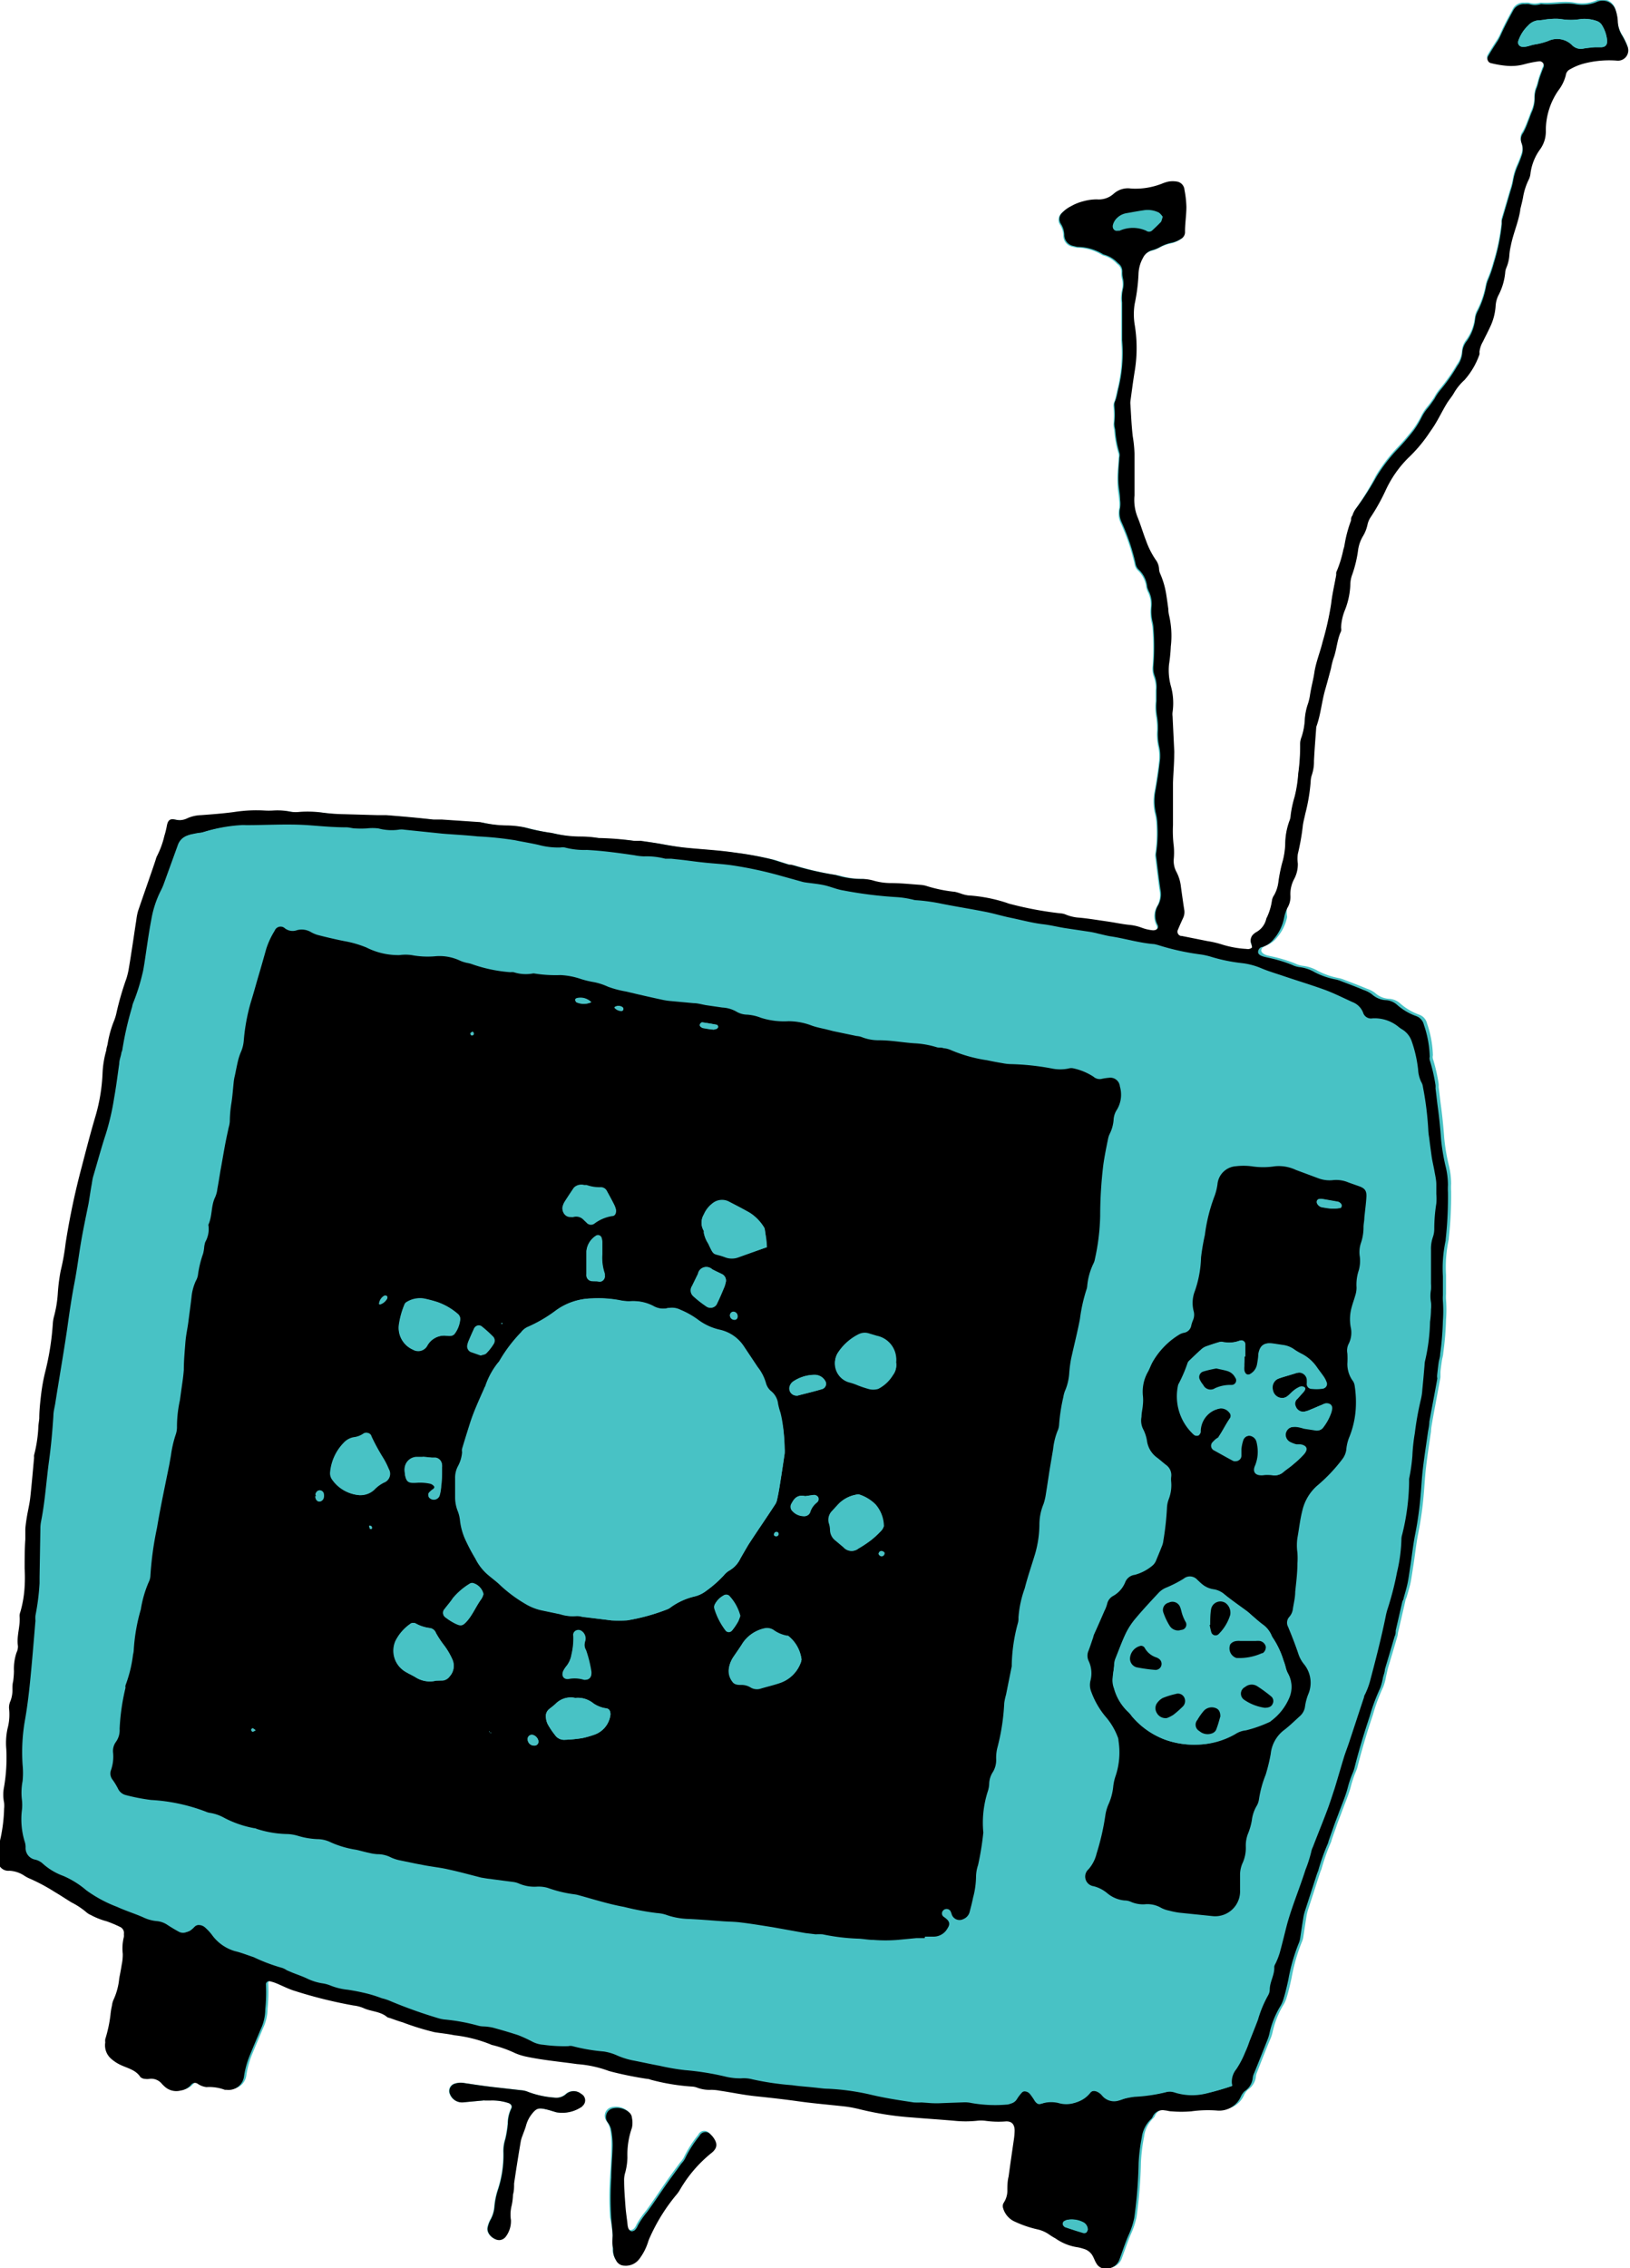 <svg id="Layer_1" data-name="Layer 1" xmlns="http://www.w3.org/2000/svg" viewBox="0 0 119.09 165.63">
  <defs>
    <style>
      .cls-1 {
        fill: #48c2c5;
      }
    </style>
  </defs>
  <path class="cls-1" d="M291.45,233a.45.45,0,0,1-.48.17,7.36,7.36,0,0,1-1.84-.34,7,7,0,0,0-1-.23l-1.9-.38-.06,0a.32.32,0,0,1-.21-.45c.12-.29.25-.58.38-.86a1,1,0,0,0,.09-.55c-.09-.57-.17-1.15-.25-1.73a3,3,0,0,0-.32-1.07,1.7,1.7,0,0,1-.2-1,5.06,5.06,0,0,0,0-.87,9.05,9.05,0,0,1-.06-1.56c0-.54,0-1.09,0-1.63s0-1,0-1.44c0-.71.06-1.42.09-2.13a2.29,2.29,0,0,0,0-.25l-.12-2.5a1.08,1.08,0,0,1,0-.31,4.61,4.61,0,0,0-.13-1.92,4.31,4.31,0,0,1-.13-1.56,11.45,11.45,0,0,0,.13-1.3,6.59,6.59,0,0,0-.13-2.3,2.12,2.12,0,0,1-.05-.44c0-.37-.1-.74-.16-1.11a6.09,6.09,0,0,0-.42-1.44,1,1,0,0,1-.1-.42,1.24,1.24,0,0,0-.25-.64,6,6,0,0,1-.7-1.39c-.23-.59-.4-1.19-.64-1.77a3.37,3.37,0,0,1-.2-1.54c0-.41,0-.83,0-1.25,0-.58,0-1.17,0-1.75a9.53,9.53,0,0,0-.13-1.31c-.09-.77-.12-1.54-.17-2.31a1.13,1.13,0,0,1,0-.25c.1-.72.19-1.45.31-2.17a10.39,10.39,0,0,0,0-3.43,4.72,4.72,0,0,1,0-1.5,13.15,13.15,0,0,0,.28-2.17,2.58,2.58,0,0,1,.33-1.2,1.06,1.06,0,0,1,.7-.57,2.45,2.45,0,0,0,.58-.24,3,3,0,0,1,.88-.31,2.13,2.13,0,0,0,.62-.27.55.55,0,0,0,.29-.47c0-.62.07-1.24.1-1.86a7.48,7.48,0,0,0-.14-1.24.66.66,0,0,0-.55-.61,1.84,1.84,0,0,0-.62,0,2.84,2.84,0,0,0-.47.15,5.29,5.29,0,0,1-2.26.36,1.53,1.53,0,0,0-1.28.39,1.64,1.64,0,0,1-1.22.4,3.68,3.68,0,0,0-1,.14,3.45,3.45,0,0,0-.87.35,2.35,2.35,0,0,0-.65.47.63.63,0,0,0-.12.81,1.56,1.56,0,0,1,.26.81.82.82,0,0,0,.72.83,1.83,1.83,0,0,0,.25.06,3.62,3.62,0,0,1,1.89.55,2.17,2.17,0,0,1,1.06.63.74.74,0,0,1,.32.64,1.73,1.73,0,0,0,.05.5,1.68,1.68,0,0,1,0,.74,3.05,3.05,0,0,0-.06,1q0,.75,0,1.5c0,.42,0,.83,0,1.25a10.94,10.94,0,0,1-.25,3.42c-.09.32-.13.65-.25,1a.66.66,0,0,0-.07.36,6.38,6.38,0,0,1,0,1.31,2.12,2.12,0,0,0,.06.43,7.67,7.67,0,0,0,.31,1.72.65.65,0,0,1,0,.31c0,.37-.05.75-.07,1.12a7.33,7.33,0,0,0,0,.81c0,.4.09.79.12,1.19a2.1,2.1,0,0,1,0,.56,1.64,1.64,0,0,0,.12,1.09,15.68,15.68,0,0,1,1,2.95.85.85,0,0,0,.2.45,2,2,0,0,1,.66,1.31,2,2,0,0,0,.16.4,2.11,2.11,0,0,1,.16,1,3.35,3.35,0,0,0,.08,1.18,3.18,3.18,0,0,1,.06.43,18.57,18.57,0,0,1,0,2.69,1.67,1.67,0,0,0,.09.8,2.38,2.38,0,0,1,.13,1c0,.27,0,.54,0,.81a4.32,4.32,0,0,0,.05,1.19,5.43,5.43,0,0,1,.05,1,4.21,4.21,0,0,0,.09,1.12,3.25,3.25,0,0,1,.07.93c-.08.75-.19,1.49-.32,2.23a4,4,0,0,0,0,1.68,3.69,3.69,0,0,1,.12.8,10.13,10.13,0,0,1-.08,2.13.81.81,0,0,0,0,.31c.1.81.19,1.62.31,2.42a1.65,1.65,0,0,1-.16,1.09,1.46,1.46,0,0,0-.07,1.43c.14.25,0,.46-.32.43a3.1,3.1,0,0,1-.85-.2,3.53,3.53,0,0,0-.91-.2c-.56-.06-1.11-.17-1.67-.26s-1.28-.2-1.92-.26a3.12,3.12,0,0,1-1-.22,1.18,1.18,0,0,0-.42-.1,25.48,25.48,0,0,1-3.57-.66,2.47,2.47,0,0,1-.36-.11,11.27,11.27,0,0,0-2.81-.54,2.7,2.7,0,0,1-.49-.12,4.19,4.19,0,0,0-.47-.14,10.4,10.4,0,0,1-2.15-.45,2.2,2.2,0,0,0-.37-.06c-.73-.05-1.46-.11-2.19-.13a4.65,4.65,0,0,1-1.17-.16A3.16,3.16,0,0,0,263,228a6.24,6.24,0,0,1-1.73-.26A22.57,22.57,0,0,1,258,227l-.18,0-.48-.15c-.3-.09-.59-.2-.89-.27a23.94,23.94,0,0,0-2.53-.46c-1.2-.18-2.41-.24-3.61-.36-.61-.06-1.2-.16-1.8-.27s-1-.16-1.54-.24a4.07,4.07,0,0,1-.5,0,22.06,22.06,0,0,0-2.56-.2,8.37,8.37,0,0,0-1.31-.11,8.83,8.83,0,0,1-2.11-.26,15.72,15.72,0,0,1-2-.41,6.9,6.9,0,0,0-1.36-.14,8.94,8.94,0,0,1-1.86-.24l-2.81-.19c-.21,0-.42,0-.63,0-1.14-.13-2.28-.23-3.42-.32l-.63,0-2.44-.07a13.47,13.47,0,0,1-1.56-.11,8,8,0,0,0-1.69-.06,2.56,2.56,0,0,1-.62,0,4.8,4.8,0,0,0-1.31-.1,5.3,5.3,0,0,1-.69,0,10.59,10.59,0,0,0-2.18.11c-.81.11-1.62.17-2.43.23a2.65,2.65,0,0,0-1,.23,1.25,1.25,0,0,1-.85.1c-.41-.1-.56,0-.64.45a6,6,0,0,1-.18.73,6.47,6.47,0,0,1-.56,1.52,1.69,1.69,0,0,0-.08.24c-.11.34-.22.67-.34,1-.31.9-.63,1.81-.94,2.72a4,4,0,0,0-.13.67c-.13.81-.24,1.62-.37,2.42-.06.41-.13.82-.2,1.24a5.84,5.84,0,0,1-.15.6,21.15,21.15,0,0,0-.72,2.47,3.64,3.64,0,0,1-.22.71A7.87,7.87,0,0,0,208,240c0,.15,0,.29-.09.43a7.19,7.19,0,0,0-.28,1.73,13,13,0,0,1-.51,3.08c-.39,1.21-.71,2.45-1,3.68a53.8,53.8,0,0,0-1.19,5.64,16.62,16.62,0,0,1-.36,2,13.3,13.3,0,0,0-.21,1.68,8.47,8.47,0,0,1-.28,1.66,2.74,2.74,0,0,0-.08.5,19.78,19.78,0,0,1-.57,3.58,13.44,13.44,0,0,0-.28,1.54c-.07.6-.09,1.2-.14,1.81,0,.23,0,.46-.07.68a10.06,10.06,0,0,1-.31,2,1,1,0,0,0,0,.18c-.09,1-.17,2-.28,2.93-.05.44-.17.86-.23,1.3s-.1.7-.13,1.05,0,.46,0,.69c0,.71,0,1.42-.05,2.13a11.42,11.42,0,0,1,0,1.31,8.32,8.32,0,0,1-.31,1.85.85.85,0,0,0-.06.31c.07.73-.23,1.44-.12,2.18a1,1,0,0,1-.1.48,3.71,3.71,0,0,0-.19,1.36,6.32,6.32,0,0,1-.06.75c0,.19-.05.37-.05.56a2.28,2.28,0,0,1-.14.86,1.16,1.16,0,0,0-.11.54,3.93,3.93,0,0,1-.11,1.49,5,5,0,0,0-.09,1.5,12.58,12.58,0,0,1-.16,2.74,2.88,2.88,0,0,0,0,1.17,2.13,2.13,0,0,1,0,.44,11.58,11.58,0,0,1-.25,2.11,2.78,2.78,0,0,0-.08.49,3.62,3.62,0,0,1-.07.93.75.75,0,0,0,.78,1,2.16,2.16,0,0,1,1.11.37,2.57,2.57,0,0,0,.33.18,13.42,13.42,0,0,1,1.88,1c.41.24.81.51,1.22.76a5.56,5.56,0,0,1,1.09.72,1.16,1.16,0,0,0,.32.2,5.29,5.29,0,0,0,1.16.46,9.16,9.16,0,0,1,1,.42.49.49,0,0,1,.26.53.63.63,0,0,1,0,.19,3.44,3.44,0,0,0-.08,1.24,3.62,3.62,0,0,1-.08.8c-.05.33-.12.66-.18,1a4.76,4.76,0,0,1-.42,1.56,1.44,1.44,0,0,0-.11.42,5.07,5.07,0,0,0-.11.68,9.8,9.8,0,0,1-.38,1.77,1,1,0,0,0,0,.24,1.3,1.3,0,0,0,.43,1.19,2.94,2.94,0,0,0,.73.47c.5.23,1.08.35,1.41.87a.58.58,0,0,0,.34.13,1.1,1.1,0,0,0,.31,0,1,1,0,0,1,.9.34,2.28,2.28,0,0,0,.22.22,1.25,1.25,0,0,0,1.17.29,1.2,1.2,0,0,0,.75-.41.36.36,0,0,1,.5-.08,1.41,1.41,0,0,0,.63.24,3.24,3.24,0,0,1,1.35.2h.13a1.14,1.14,0,0,0,1.27-1,6.67,6.67,0,0,1,.44-1.57c.25-.61.52-1.23.77-1.84a3.43,3.43,0,0,0,.34-1.46,12.16,12.16,0,0,0,.05-1.81.23.23,0,0,1,.28-.25,3,3,0,0,1,.48.15c.44.18.87.41,1.33.55a33.5,33.5,0,0,0,4.31,1.07,2.62,2.62,0,0,1,.73.19c.56.26,1.23.23,1.73.66a.55.55,0,0,0,.18.06c.32.11.63.23.95.32a19,19,0,0,0,2.33.72c.48.07,1,.12,1.43.22a10.19,10.19,0,0,1,2.66.67.55.55,0,0,0,.18.06,8.93,8.93,0,0,1,1.64.59,4.32,4.32,0,0,0,.72.23c1.24.27,2.52.38,3.78.56a8.44,8.44,0,0,1,2.32.5l.18.05a26,26,0,0,0,2.63.53.71.71,0,0,1,.25.06,15.52,15.52,0,0,0,3,.5,1.22,1.22,0,0,1,.42.09,2.57,2.57,0,0,0,1,.15,3.34,3.34,0,0,1,.62.06c.89.13,1.77.32,2.66.41,1,.11,2.08.22,3.11.37s2.28.25,3.43.38a9.06,9.06,0,0,1,1,.19,22.44,22.44,0,0,0,3.9.61c1,.09,2,.15,3.06.24a8,8,0,0,0,1.62,0,2.66,2.66,0,0,1,.63,0,6.85,6.85,0,0,0,1.43.05c.47-.05.7.18.71.67a5.05,5.05,0,0,1-.06.68c-.13.89-.26,1.78-.38,2.67-.05.35-.06.71-.09,1.06a1.61,1.61,0,0,1-.25.83.47.47,0,0,0-.08.35,1.55,1.55,0,0,0,.76,1,8.09,8.09,0,0,0,1.77.62,2.39,2.39,0,0,1,.8.34,5.84,5.84,0,0,0,.53.33,3.73,3.73,0,0,0,1.62.64,3.25,3.25,0,0,1,.42.11,1.08,1.08,0,0,1,.7.59c.08.15.13.31.22.45a.77.77,0,0,0,.84.4,1,1,0,0,0,.85-.64l.13-.36c.19-.51.35-1,.58-1.52a5.68,5.68,0,0,0,.38-1.19,33.35,33.35,0,0,0,.32-4,13,13,0,0,1,.23-1.86,2.23,2.23,0,0,1,.66-1.33.56.56,0,0,0,.14-.2.79.79,0,0,1,.88-.45c.17,0,.33.06.5.07a8.54,8.54,0,0,0,1.43,0,8.92,8.92,0,0,1,1.93-.09,1.73,1.73,0,0,0,1.75-1,1.29,1.29,0,0,1,.28-.41,1.32,1.32,0,0,0,.6-1,1.14,1.14,0,0,1,.09-.3c.32-.83.65-1.67,1-2.5a2.9,2.9,0,0,0,.14-.48,6.52,6.52,0,0,1,.74-1.86,2.31,2.31,0,0,0,.28-.62c.14-.46.25-.93.35-1.4a13.25,13.25,0,0,1,.78-2.7,1.47,1.47,0,0,0,.08-.3c.08-.53.16-1.07.25-1.61a4.27,4.27,0,0,1,.13-.48l.81-2.5a3.62,3.62,0,0,1,.13-.35,15.31,15.31,0,0,1,.71-2,1.67,1.67,0,0,0,.05-.18c.08-.22.15-.44.23-.65s.15-.44.23-.65.21-.54.31-.82c.21-.56.45-1.12.61-1.7a7.87,7.87,0,0,1,.35-1.07,2.86,2.86,0,0,0,.15-.41c.32-1.28.7-2.54,1.12-3.79a13.64,13.64,0,0,1,.76-2.05,4.08,4.08,0,0,0,.21-.78c.05-.21.09-.41.14-.61.24-.8.48-1.6.71-2.4,0-.14.05-.29.08-.43l.48-2.08c0-.1.07-.19.1-.29.1-.37.22-.72.29-1.09s.14-.87.21-1.3c.12-.78.2-1.58.36-2.35a25.59,25.59,0,0,0,.38-2.73c.06-.67.09-1.33.17-2,.1-.87.24-1.74.36-2.6,0-.27.07-.54.11-.81.19-1.05.39-2.09.58-3.14,0-.12,0-.25,0-.37s.06-.54.1-.81.1-.41.11-.62a21.91,21.91,0,0,0,.2-2.43,9.89,9.89,0,0,0,0-1.44,3.09,3.09,0,0,1,0-.43c0-.46,0-.92,0-1.38a9.53,9.53,0,0,1,.2-2.61.13.13,0,0,0,0-.06,28.3,28.3,0,0,0,.17-3.44,5.42,5.42,0,0,1,0-.57,5.71,5.71,0,0,0-.16-1.3,14.1,14.1,0,0,1-.34-2c-.06-.82-.14-1.63-.25-2.43-.06-.44-.1-.87-.16-1.31a1.72,1.72,0,0,0,0-.24,12.46,12.46,0,0,0-.42-1.83.52.52,0,0,1,0-.25,7.74,7.74,0,0,0-.43-2.33.88.88,0,0,0-.55-.63,4.3,4.3,0,0,1-1.4-.82,1.33,1.33,0,0,0-.85-.35,1.64,1.64,0,0,1-1-.43,2.13,2.13,0,0,0-.6-.31c-.52-.22-1.05-.42-1.58-.62a2.83,2.83,0,0,0-.41-.14,5.54,5.54,0,0,1-1.59-.54,2.8,2.8,0,0,0-1.12-.37,1.7,1.7,0,0,1-.54-.17,10.55,10.55,0,0,0-1.74-.52l-.3-.07c-.28-.08-.45-.24-.43-.39s.19-.28.35-.33a1.78,1.78,0,0,0,.8-.58,3.36,3.36,0,0,0,.74-1.5A2.89,2.89,0,0,1,294,230a1.55,1.55,0,0,0,.22-.89,2.31,2.31,0,0,1,.27-1.21,2.27,2.27,0,0,0,.27-1.15,2.6,2.6,0,0,1,0-.68,16.79,16.79,0,0,0,.37-2.1c0-.29.12-.57.18-.86a13.14,13.14,0,0,0,.39-2.34,1.63,1.63,0,0,1,.09-.49,3,3,0,0,0,.15-1c0-.84.11-1.67.17-2.5.32-.87.39-1.79.64-2.68.15-.52.29-1,.43-1.57a6,6,0,0,1,.18-.73c.25-.64.26-1.35.56-2a.53.53,0,0,0,0-.25,3.84,3.84,0,0,1,.3-1.34,5.58,5.58,0,0,0,.38-1.89,2.11,2.11,0,0,1,.14-.67,8.92,8.92,0,0,0,.43-1.82,2.7,2.7,0,0,1,.33-.94,2.74,2.74,0,0,0,.35-.87,1.56,1.56,0,0,1,.24-.56,14.67,14.67,0,0,0,1.11-2,8.14,8.14,0,0,1,1.61-2.3,10.75,10.75,0,0,0,1.46-1.7c.17-.26.36-.51.52-.78.29-.48.54-1,.83-1.47.17-.29.4-.54.56-.83a3.93,3.93,0,0,1,.75-.92,5.6,5.6,0,0,0,1.1-1.87.52.52,0,0,0,0-.18,1.9,1.9,0,0,1,.26-.77c.17-.31.34-.62.49-1a4.17,4.17,0,0,0,.43-1.56,2.08,2.08,0,0,1,.19-.78,4.45,4.45,0,0,0,.51-1.67,1.11,1.11,0,0,1,.08-.36,2.86,2.86,0,0,0,.23-1,4.31,4.31,0,0,1,.1-.61c.17-.89.55-1.71.69-2.6,0,0,0,0,0-.06.07-.28.14-.56.2-.85a4.64,4.64,0,0,1,.41-1.31,1.27,1.27,0,0,0,.14-.48,3.82,3.82,0,0,1,.72-1.78,2.22,2.22,0,0,0,.4-1.34,5.14,5.14,0,0,1,.92-2.94,3,3,0,0,0,.54-1.11.56.56,0,0,1,.33-.44,4.09,4.09,0,0,1,1-.41,7.35,7.35,0,0,1,2.43-.21.75.75,0,0,0,.76-1,5,5,0,0,0-.41-.84,2.13,2.13,0,0,1-.31-1,3,3,0,0,0-.16-.85,1,1,0,0,0-1.37-.6,2.74,2.74,0,0,1-1.6.16c-.81-.15-1.62.06-2.43,0l-.06,0a1.4,1.4,0,0,1-.86,0,1.65,1.65,0,0,0-.31,0,.87.87,0,0,0-.87.5c-.33.6-.65,1.21-.93,1.84a3.43,3.43,0,0,1-.28.49c-.2.31-.41.63-.59.95a.34.34,0,0,0,.23.54,7.19,7.19,0,0,0,1.05.18,3.68,3.68,0,0,0,1.36-.11,7.51,7.51,0,0,1,1.05-.21.32.32,0,0,1,.34.45c0,.05-.05.11-.07.17s-.16.43-.23.64-.11.45-.19.66a1.84,1.84,0,0,0-.15.8,2.45,2.45,0,0,1-.22,1c-.1.23-.17.47-.27.7a5.7,5.7,0,0,1-.35.8.78.78,0,0,0-.12.76,1.27,1.27,0,0,1,0,.92c-.08.24-.17.47-.27.7a4.61,4.61,0,0,0-.36,1.2,5.09,5.09,0,0,1-.18.67l-.63,2.15a2.17,2.17,0,0,0,0,.25,14.87,14.87,0,0,1-.59,2.88,9.36,9.36,0,0,1-.45,1.29,2.72,2.72,0,0,0-.13.49,6.67,6.67,0,0,1-.59,1.71,1.57,1.57,0,0,0-.19.59,3.4,3.4,0,0,1-.63,1.62,1.47,1.47,0,0,0-.31.8,1.88,1.88,0,0,1-.37,1,12.36,12.36,0,0,1-1.22,1.74,3.92,3.92,0,0,0-.45.67c-.17.24-.33.48-.52.7a3.24,3.24,0,0,0-.41.63,6.46,6.46,0,0,1-.61,1,16.84,16.84,0,0,1-1.1,1.28,11.88,11.88,0,0,0-1.6,2.08A20.25,20.25,0,0,1,299,201a1.72,1.72,0,0,0-.21.52c-.05.11-.06.24-.1.36a9.28,9.28,0,0,0-.48,1.81,1.67,1.67,0,0,1-.08.3,8.28,8.28,0,0,1-.52,1.67,1,1,0,0,0,0,.18c-.13.72-.3,1.44-.38,2.16a21.44,21.44,0,0,1-.62,2.75c-.18.75-.48,1.45-.6,2.23-.08.55-.24,1.1-.32,1.66a4,4,0,0,1-.14.6,4.28,4.28,0,0,0-.24,1.17,4.74,4.74,0,0,1-.24,1.29,1.34,1.34,0,0,0-.1.49,14.43,14.43,0,0,1-.14,2.18,9.36,9.36,0,0,1-.26,1.67,8.64,8.64,0,0,0-.29,1.34,1.22,1.22,0,0,1-.09.43,5,5,0,0,0-.31,1.72,5.69,5.69,0,0,1-.17,1.17,11,11,0,0,0-.33,1.59,2.59,2.59,0,0,1-.31.95.91.91,0,0,0-.16.4,4.26,4.26,0,0,1-.41,1.31,1.48,1.48,0,0,1-.75,1,.72.72,0,0,0-.15.11.62.62,0,0,0-.2.73A1.47,1.47,0,0,1,291.45,233Z" transform="translate(-199.97 -163.81)"/>
  <path class="cls-1" d="M244.73,327.07c0,.39,0,.64,0,.89a1.39,1.39,0,0,0,.21.84.68.68,0,0,0,.6.39,1.23,1.23,0,0,0,1.1-.49,4.1,4.1,0,0,0,.63-1.21,2.9,2.9,0,0,1,.16-.41A13.4,13.4,0,0,1,249.3,324a2.32,2.32,0,0,0,.22-.3,9.7,9.7,0,0,1,2.28-2.7c.53-.4.54-.76.12-1.28l-.13-.13a.48.48,0,0,0-.8.11,8.4,8.4,0,0,0-1.07,1.68,1.67,1.67,0,0,1-.26.35c-.37.5-.74,1-1.1,1.52-.47.67-.91,1.35-1.39,2a6.47,6.47,0,0,0-.69,1,1,1,0,0,1-.2.32.37.37,0,0,1-.27.1.35.35,0,0,1-.21-.19,1,1,0,0,1-.07-.3c0-.48-.12-1-.16-1.43s-.08-1.17-.09-1.75a1.86,1.86,0,0,1,.08-.62,4.58,4.58,0,0,0,.16-1.11,5.91,5.91,0,0,1,.33-2.16,1.77,1.77,0,0,0,0-.73.56.56,0,0,0-.19-.38,1.35,1.35,0,0,0-1.23-.3.65.65,0,0,0-.36,1,1.52,1.52,0,0,1,.25.49,5.93,5.93,0,0,1,.12,1.19c0,.79-.05,1.58-.1,2.37a23.24,23.24,0,0,0,0,3C244.66,326.29,244.7,326.75,244.73,327.07Z" transform="translate(-199.97 -163.81)"/>
  <path class="cls-1" d="M235.35,317.2v0l.43,0a3.79,3.79,0,0,1,1.3.18c.23.07.32.24.21.43a2.62,2.62,0,0,0-.24,1.09,8,8,0,0,1-.18,1.11,2.89,2.89,0,0,0-.14.92,8.06,8.06,0,0,1-.42,2.84,5.49,5.49,0,0,0-.24,1.22,2.3,2.3,0,0,1-.27.89,2,2,0,0,0-.22.58c-.12.55.58,1,.94.92a.63.63,0,0,0,.36-.22,1.88,1.88,0,0,0,.39-1.23,2.66,2.66,0,0,1,.05-1.05,4.38,4.38,0,0,0,.1-.81c0-.27,0-.54.08-.81.15-1,.32-2.06.49-3.09a2.25,2.25,0,0,1,.13-.42c.08-.23.18-.46.25-.71a2.33,2.33,0,0,1,.37-.78c.37-.49.52-.55,1.12-.41.25.06.49.14.73.21a2.52,2.52,0,0,0,1.79-.36c.06,0,.1-.08.14-.12a.53.53,0,0,0-.11-.86.85.85,0,0,0-1.1,0,1.05,1.05,0,0,1-.87.27,6.87,6.87,0,0,1-1.89-.41,1.64,1.64,0,0,0-.54-.13l-2.12-.24c-.66-.08-1.32-.18-2-.28a1.43,1.43,0,0,0-.74.05.56.56,0,0,0-.32.77.94.94,0,0,0,1,.58Z" transform="translate(-199.97 -163.81)"/>
  <path d="M291.45,233a1.47,1.47,0,0,0-.06-.27.62.62,0,0,1,.2-.73.72.72,0,0,1,.15-.11,1.48,1.48,0,0,0,.75-1,4.26,4.26,0,0,0,.41-1.31.91.91,0,0,1,.16-.4,2.59,2.59,0,0,0,.31-.95,11,11,0,0,1,.33-1.59,5.69,5.69,0,0,0,.17-1.17,5,5,0,0,1,.31-1.72,1.22,1.22,0,0,0,.09-.43,8.64,8.64,0,0,1,.29-1.34,9.36,9.36,0,0,0,.26-1.67,14.43,14.43,0,0,0,.14-2.18,1.34,1.34,0,0,1,.1-.49,4.74,4.74,0,0,0,.24-1.29,4.28,4.28,0,0,1,.24-1.17,4,4,0,0,0,.14-.6c.08-.56.24-1.11.32-1.66.12-.78.42-1.48.6-2.23a21.44,21.44,0,0,0,.62-2.75c.08-.72.25-1.44.38-2.16a1,1,0,0,1,0-.18,8.28,8.28,0,0,0,.52-1.67,1.67,1.67,0,0,0,.08-.3,9.28,9.28,0,0,1,.48-1.81c0-.12,0-.25.1-.36A1.72,1.72,0,0,1,299,201a20.25,20.25,0,0,0,1.53-2.36,11.88,11.88,0,0,1,1.6-2.08,16.84,16.84,0,0,0,1.1-1.28,6.46,6.46,0,0,0,.61-1,3.24,3.24,0,0,1,.41-.63c.19-.22.35-.46.52-.7a3.92,3.92,0,0,1,.45-.67,12.36,12.36,0,0,0,1.22-1.74,1.88,1.88,0,0,0,.37-1,1.47,1.47,0,0,1,.31-.8,3.4,3.4,0,0,0,.63-1.62,1.57,1.57,0,0,1,.19-.59,6.67,6.67,0,0,0,.59-1.71,2.72,2.72,0,0,1,.13-.49,9.36,9.36,0,0,0,.45-1.29,14.87,14.87,0,0,0,.59-2.88,2.17,2.17,0,0,1,0-.25l.63-2.15a5.09,5.09,0,0,0,.18-.67,4.61,4.61,0,0,1,.36-1.2c.1-.23.19-.46.27-.7a1.27,1.27,0,0,0,0-.92.78.78,0,0,1,.12-.76,5.7,5.7,0,0,0,.35-.8c.1-.23.17-.47.27-.7a2.45,2.45,0,0,0,.22-1,1.84,1.84,0,0,1,.15-.8c.08-.21.12-.44.19-.66s.15-.43.23-.64.05-.12.07-.17a.32.32,0,0,0-.34-.45,7.51,7.51,0,0,0-1.05.21,3.68,3.68,0,0,1-1.36.11,7.19,7.19,0,0,1-1.05-.18.34.34,0,0,1-.23-.54c.18-.32.39-.64.59-.95a3.43,3.43,0,0,0,.28-.49c.28-.63.6-1.24.93-1.84a.87.87,0,0,1,.87-.5,1.65,1.65,0,0,1,.31,0,1.4,1.4,0,0,0,.86,0l.06,0c.81.08,1.62-.13,2.43,0a2.74,2.74,0,0,0,1.6-.16,1,1,0,0,1,1.37.6,3,3,0,0,1,.16.85,2.13,2.13,0,0,0,.31,1,5,5,0,0,1,.41.84.75.75,0,0,1-.76,1,7.35,7.35,0,0,0-2.43.21,4.09,4.09,0,0,0-1,.41.56.56,0,0,0-.33.44,3,3,0,0,1-.54,1.11,5.14,5.14,0,0,0-.92,2.94,2.22,2.22,0,0,1-.4,1.34,3.82,3.82,0,0,0-.72,1.78,1.27,1.27,0,0,1-.14.48,4.64,4.64,0,0,0-.41,1.31c-.06.29-.13.57-.2.85,0,0,0,0,0,.06-.14.89-.52,1.71-.69,2.6a4.31,4.31,0,0,0-.1.61,2.86,2.86,0,0,1-.23,1,1.11,1.11,0,0,0-.08.36,4.45,4.45,0,0,1-.51,1.67,2.08,2.08,0,0,0-.19.78,4.17,4.17,0,0,1-.43,1.56c-.15.33-.32.64-.49,1a1.9,1.9,0,0,0-.26.77.52.52,0,0,1,0,.18,5.6,5.6,0,0,1-1.1,1.87,3.93,3.93,0,0,0-.75.92c-.16.29-.39.54-.56.83-.29.48-.54,1-.83,1.47-.16.27-.35.52-.52.78a10.75,10.75,0,0,1-1.46,1.7,8.14,8.14,0,0,0-1.61,2.3,14.67,14.67,0,0,1-1.11,2,1.56,1.56,0,0,0-.24.56,2.74,2.74,0,0,1-.35.87,2.7,2.7,0,0,0-.33.94,8.92,8.92,0,0,1-.43,1.82,2.11,2.11,0,0,0-.14.67,5.58,5.58,0,0,1-.38,1.89,3.84,3.84,0,0,0-.3,1.34.53.53,0,0,1,0,.25c-.3.63-.31,1.34-.56,2a6,6,0,0,0-.18.73c-.14.53-.28,1.05-.43,1.57-.25.89-.32,1.81-.64,2.68-.06.83-.13,1.66-.17,2.5a3,3,0,0,1-.15,1,1.63,1.63,0,0,0-.09.49,13.14,13.14,0,0,1-.39,2.34c-.06.29-.14.57-.18.86a16.79,16.79,0,0,1-.37,2.1,2.6,2.6,0,0,0,0,.68,2.27,2.27,0,0,1-.27,1.15,2.31,2.31,0,0,0-.27,1.21,1.55,1.55,0,0,1-.22.89,2.89,2.89,0,0,0-.25.77,3.36,3.36,0,0,1-.74,1.5,1.78,1.78,0,0,1-.8.58c-.16,0-.32.13-.35.33s.15.31.43.39l.3.07a10.55,10.55,0,0,1,1.74.52,1.7,1.7,0,0,0,.54.17,2.8,2.8,0,0,1,1.12.37,5.54,5.54,0,0,0,1.59.54,2.83,2.83,0,0,1,.41.14c.53.2,1.06.4,1.58.62a2.13,2.13,0,0,1,.6.31,1.64,1.64,0,0,0,1,.43,1.33,1.33,0,0,1,.85.35,4.3,4.3,0,0,0,1.4.82.88.88,0,0,1,.55.63,7.74,7.74,0,0,1,.43,2.33.52.52,0,0,0,0,.25,12.46,12.46,0,0,1,.42,1.83,1.72,1.72,0,0,1,0,.24c.06.44.1.87.16,1.31.11.8.19,1.61.25,2.43a14.1,14.1,0,0,0,.34,2,5.71,5.71,0,0,1,.16,1.3,5.42,5.42,0,0,0,0,.57,28.3,28.3,0,0,1-.17,3.44.13.13,0,0,1,0,.06,9.53,9.53,0,0,0-.2,2.61c0,.46,0,.92,0,1.38a3.09,3.09,0,0,0,0,.43,9.89,9.89,0,0,1,0,1.44,21.91,21.91,0,0,1-.2,2.43c0,.21-.08.41-.11.62s-.07.54-.1.81,0,.25,0,.37c-.19,1.05-.39,2.09-.58,3.14,0,.27-.07.54-.11.81-.12.86-.26,1.73-.36,2.6-.08.67-.11,1.33-.17,2a25.59,25.59,0,0,1-.38,2.73c-.16.77-.24,1.57-.36,2.35-.07.43-.12.87-.21,1.3s-.19.72-.29,1.09c0,.1-.08.19-.1.29l-.48,2.08c0,.14,0,.29-.08.43-.23.8-.47,1.6-.71,2.4,0,.2-.09.4-.14.61a4.08,4.08,0,0,1-.21.78,13.64,13.64,0,0,0-.76,2.05c-.42,1.25-.8,2.51-1.12,3.79a2.86,2.86,0,0,1-.15.41,7.87,7.87,0,0,0-.35,1.07c-.16.58-.4,1.14-.61,1.7-.1.28-.21.55-.31.82s-.15.43-.23.65-.15.43-.23.65a1.67,1.67,0,0,1-.05.18,15.31,15.31,0,0,0-.71,2,3.62,3.62,0,0,0-.13.35l-.81,2.5a4.27,4.27,0,0,0-.13.48c-.09.54-.17,1.08-.25,1.61a1.47,1.47,0,0,1-.08.3,13.25,13.25,0,0,0-.78,2.7c-.1.47-.21.94-.35,1.4a2.31,2.31,0,0,1-.28.62,6.52,6.52,0,0,0-.74,1.86,2.9,2.9,0,0,1-.14.48c-.33.83-.66,1.67-1,2.5a1.14,1.14,0,0,0-.09.3,1.32,1.32,0,0,1-.6,1,1.29,1.29,0,0,0-.28.41,1.73,1.73,0,0,1-1.75,1A8.92,8.92,0,0,0,287,318a8.54,8.54,0,0,1-1.43,0c-.17,0-.33-.06-.5-.07a.79.79,0,0,0-.88.45.56.56,0,0,1-.14.2,2.23,2.23,0,0,0-.66,1.33,13,13,0,0,0-.23,1.86,33.35,33.35,0,0,1-.32,4,5.68,5.68,0,0,1-.38,1.19c-.23.5-.39,1-.58,1.52l-.13.36a1,1,0,0,1-.85.64.77.77,0,0,1-.84-.4c-.09-.14-.14-.3-.22-.45a1.08,1.08,0,0,0-.7-.59,3.25,3.25,0,0,0-.42-.11,3.73,3.73,0,0,1-1.62-.64,5.84,5.84,0,0,1-.53-.33,2.39,2.39,0,0,0-.8-.34A8.09,8.09,0,0,1,274,326a1.55,1.55,0,0,1-.76-1,.47.47,0,0,1,.08-.35,1.61,1.61,0,0,0,.25-.83c0-.35,0-.71.09-1.06.12-.89.25-1.78.38-2.67a5.05,5.05,0,0,0,.06-.68c0-.49-.24-.72-.71-.67a6.85,6.85,0,0,1-1.43-.05,2.66,2.66,0,0,0-.63,0,8,8,0,0,1-1.62,0c-1-.09-2-.15-3.06-.24a22.44,22.44,0,0,1-3.9-.61,9.06,9.06,0,0,0-1-.19c-1.15-.13-2.29-.22-3.43-.38s-2.07-.26-3.11-.37c-.89-.09-1.77-.28-2.66-.41a3.34,3.34,0,0,0-.62-.06,2.57,2.57,0,0,1-1-.15,1.22,1.22,0,0,0-.42-.09,15.52,15.52,0,0,1-3-.5.71.71,0,0,0-.25-.06,26,26,0,0,1-2.63-.53l-.18-.05a8.44,8.44,0,0,0-2.32-.5c-1.26-.18-2.54-.29-3.78-.56a4.32,4.32,0,0,1-.72-.23,8.93,8.93,0,0,0-1.64-.59.55.55,0,0,1-.18-.06,10.19,10.19,0,0,0-2.66-.67c-.47-.1-1-.15-1.43-.22a19,19,0,0,1-2.33-.72c-.32-.09-.63-.21-.95-.32a.55.55,0,0,1-.18-.06c-.5-.43-1.17-.4-1.73-.66a2.62,2.62,0,0,0-.73-.19,33.5,33.5,0,0,1-4.31-1.07c-.46-.14-.89-.37-1.33-.55a3,3,0,0,0-.48-.15.23.23,0,0,0-.28.25,12.16,12.16,0,0,1-.05,1.81,3.43,3.43,0,0,1-.34,1.46c-.25.61-.52,1.23-.77,1.84a6.67,6.67,0,0,0-.44,1.57,1.14,1.14,0,0,1-1.27,1h-.13a3.24,3.24,0,0,0-1.35-.2,1.41,1.41,0,0,1-.63-.24.36.36,0,0,0-.5.08,1.2,1.2,0,0,1-.75.41,1.25,1.25,0,0,1-1.17-.29,2.28,2.28,0,0,1-.22-.22,1,1,0,0,0-.9-.34,1.1,1.1,0,0,1-.31,0,.58.58,0,0,1-.34-.13c-.33-.52-.91-.64-1.41-.87a2.94,2.94,0,0,1-.73-.47,1.3,1.3,0,0,1-.43-1.19,1,1,0,0,1,0-.24,9.8,9.8,0,0,0,.38-1.77,5.07,5.07,0,0,1,.11-.68,1.44,1.44,0,0,1,.11-.42,4.76,4.76,0,0,0,.42-1.56c.06-.33.13-.66.18-1a3.62,3.62,0,0,0,.08-.8,3.44,3.44,0,0,1,.08-1.24.63.63,0,0,0,0-.19.49.49,0,0,0-.26-.53,9.16,9.16,0,0,0-1-.42,5.29,5.29,0,0,1-1.16-.46,1.16,1.16,0,0,1-.32-.2,5.56,5.56,0,0,0-1.09-.72c-.41-.25-.81-.52-1.22-.76a13.42,13.42,0,0,0-1.88-1,2.57,2.57,0,0,1-.33-.18,2.16,2.16,0,0,0-1.11-.37.75.75,0,0,1-.78-1,3.62,3.62,0,0,0,.07-.93,2.78,2.78,0,0,1,.08-.49,11.58,11.58,0,0,0,.25-2.11,2.13,2.13,0,0,0,0-.44,2.88,2.88,0,0,1,0-1.17,12.58,12.58,0,0,0,.16-2.74,5,5,0,0,1,.09-1.5,3.93,3.93,0,0,0,.11-1.49,1.16,1.16,0,0,1,.11-.54,2.28,2.28,0,0,0,.14-.86c0-.19,0-.37.05-.56a6.32,6.32,0,0,0,.06-.75,3.71,3.71,0,0,1,.19-1.36,1,1,0,0,0,.1-.48c-.11-.74.19-1.45.12-2.18a.85.85,0,0,1,.06-.31,8.32,8.32,0,0,0,.31-1.85,11.42,11.42,0,0,0,0-1.31c0-.71,0-1.42.05-2.13,0-.23,0-.46,0-.69s.07-.7.13-1.05.18-.86.23-1.3c.11-1,.19-1.95.28-2.93a1,1,0,0,1,0-.18,10.06,10.06,0,0,0,.31-2c0-.22.05-.45.07-.68,0-.61.07-1.21.14-1.81a13.44,13.44,0,0,1,.28-1.54,19.78,19.78,0,0,0,.57-3.58,2.74,2.74,0,0,1,.08-.5,8.47,8.47,0,0,0,.28-1.66,13.3,13.3,0,0,1,.21-1.68,16.62,16.62,0,0,0,.36-2,53.8,53.8,0,0,1,1.19-5.64c.32-1.23.64-2.47,1-3.68a13,13,0,0,0,.51-3.08,7.19,7.19,0,0,1,.28-1.73c0-.14.06-.28.09-.43a7.87,7.87,0,0,1,.44-1.63,3.64,3.64,0,0,0,.22-.71,21.15,21.15,0,0,1,.72-2.47,5.84,5.84,0,0,0,.15-.6c.07-.42.14-.83.2-1.24.13-.8.24-1.61.37-2.42a4,4,0,0,1,.13-.67c.31-.91.63-1.82.94-2.72.12-.34.23-.67.34-1a1.69,1.69,0,0,1,.08-.24,6.47,6.47,0,0,0,.56-1.52,6,6,0,0,0,.18-.73c.08-.42.23-.55.64-.45a1.25,1.25,0,0,0,.85-.1,2.65,2.65,0,0,1,1-.23c.81-.06,1.62-.12,2.43-.23a10.59,10.59,0,0,1,2.18-.11,5.3,5.3,0,0,0,.69,0,4.8,4.8,0,0,1,1.31.1,2.56,2.56,0,0,0,.62,0,8,8,0,0,1,1.69.06,13.47,13.47,0,0,0,1.56.11l2.44.07.63,0c1.14.09,2.28.19,3.42.32.21,0,.42,0,.63,0l2.81.19a8.94,8.94,0,0,0,1.86.24,6.9,6.9,0,0,1,1.36.14,15.72,15.72,0,0,0,2,.41,8.83,8.83,0,0,0,2.11.26,8.37,8.37,0,0,1,1.31.11,22.06,22.06,0,0,1,2.56.2,4.07,4.07,0,0,0,.5,0c.51.08,1,.14,1.54.24s1.19.21,1.8.27c1.2.12,2.41.18,3.61.36a23.94,23.94,0,0,1,2.53.46c.3.07.59.18.89.27l.48.15.18,0a22.57,22.57,0,0,0,3.23.75A6.24,6.24,0,0,0,263,228a3.16,3.16,0,0,1,.86.14,4.65,4.65,0,0,0,1.17.16c.73,0,1.46.08,2.19.13a2.2,2.2,0,0,1,.37.06,10.4,10.4,0,0,0,2.15.45,4.19,4.19,0,0,1,.47.14,2.7,2.7,0,0,0,.49.12,11.27,11.27,0,0,1,2.81.54,2.47,2.47,0,0,0,.36.11,25.48,25.48,0,0,0,3.57.66,1.18,1.18,0,0,1,.42.1,3.12,3.12,0,0,0,1,.22c.64.06,1.28.17,1.92.26s1.11.2,1.67.26a3.53,3.53,0,0,1,.91.2,3.1,3.1,0,0,0,.85.2c.29,0,.46-.18.32-.43a1.46,1.46,0,0,1,.07-1.43,1.65,1.65,0,0,0,.16-1.09c-.12-.8-.21-1.61-.31-2.42a.81.81,0,0,1,0-.31,10.13,10.13,0,0,0,.08-2.13,3.69,3.69,0,0,0-.12-.8,4,4,0,0,1,0-1.68c.13-.74.24-1.48.32-2.23a3.25,3.25,0,0,0-.07-.93,4.21,4.21,0,0,1-.09-1.12,5.43,5.43,0,0,0-.05-1,4.32,4.32,0,0,1-.05-1.19c0-.27,0-.54,0-.81a2.38,2.38,0,0,0-.13-1,1.67,1.67,0,0,1-.09-.8,18.57,18.57,0,0,0,0-2.69,3.18,3.18,0,0,0-.06-.43,3.35,3.35,0,0,1-.08-1.18,2.11,2.11,0,0,0-.16-1,2,2,0,0,1-.16-.4,2,2,0,0,0-.66-1.31.85.85,0,0,1-.2-.45,15.68,15.68,0,0,0-1-2.95,1.64,1.64,0,0,1-.12-1.09,2.1,2.1,0,0,0,0-.56c0-.4-.09-.79-.12-1.19a7.33,7.33,0,0,1,0-.81c0-.37.05-.75.07-1.12a.65.65,0,0,0,0-.31,7.67,7.67,0,0,1-.31-1.72,2.12,2.12,0,0,1-.06-.43,6.38,6.38,0,0,0,0-1.31.66.66,0,0,1,.07-.36c.12-.32.16-.65.25-1a10.94,10.94,0,0,0,.25-3.42c0-.42,0-.83,0-1.25s0-1,0-1.5a3.05,3.05,0,0,1,.06-1,1.68,1.68,0,0,0,0-.74,1.73,1.73,0,0,1-.05-.5.74.74,0,0,0-.32-.64,2.17,2.17,0,0,0-1.06-.63,3.62,3.62,0,0,0-1.89-.55,1.83,1.83,0,0,1-.25-.06.82.82,0,0,1-.72-.83,1.56,1.56,0,0,0-.26-.81.63.63,0,0,1,.12-.81,2.35,2.35,0,0,1,.65-.47,3.45,3.45,0,0,1,.87-.35,3.68,3.68,0,0,1,1-.14,1.64,1.64,0,0,0,1.22-.4,1.53,1.53,0,0,1,1.28-.39,5.29,5.29,0,0,0,2.26-.36,2.84,2.84,0,0,1,.47-.15,1.84,1.84,0,0,1,.62,0,.66.66,0,0,1,.55.61,7.48,7.48,0,0,1,.14,1.24c0,.62-.11,1.24-.1,1.86a.55.55,0,0,1-.29.47,2.13,2.13,0,0,1-.62.27,3,3,0,0,0-.88.31,2.45,2.45,0,0,1-.58.24,1.06,1.06,0,0,0-.7.57,2.58,2.58,0,0,0-.33,1.2,13.15,13.15,0,0,1-.28,2.17,4.72,4.72,0,0,0,0,1.5,10.39,10.39,0,0,1,0,3.43c-.12.72-.21,1.45-.31,2.17a1.13,1.13,0,0,0,0,.25c.05.77.08,1.54.17,2.31a9.53,9.53,0,0,1,.13,1.31c0,.58,0,1.17,0,1.75,0,.42,0,.84,0,1.25a3.37,3.37,0,0,0,.2,1.54c.24.58.41,1.18.64,1.77a6,6,0,0,0,.7,1.39,1.24,1.24,0,0,1,.25.64,1,1,0,0,0,.1.42,6.09,6.09,0,0,1,.42,1.44c.06.37.11.74.16,1.11a2.12,2.12,0,0,0,.05.44,6.59,6.59,0,0,1,.13,2.3,11.45,11.45,0,0,1-.13,1.3,4.31,4.31,0,0,0,.13,1.56,4.61,4.61,0,0,1,.13,1.92,1.08,1.08,0,0,0,0,.31l.12,2.5a2.29,2.29,0,0,1,0,.25c0,.71-.07,1.42-.09,2.13,0,.48,0,1,0,1.44s0,1.09,0,1.63a9.05,9.05,0,0,0,.06,1.56,5.06,5.06,0,0,1,0,.87,1.7,1.7,0,0,0,.2,1,3,3,0,0,1,.32,1.07c.08.58.16,1.16.25,1.73a1,1,0,0,1-.09.55c-.13.28-.26.57-.38.86a.32.32,0,0,0,.21.45l.06,0,1.9.38a7,7,0,0,1,1,.23,7.36,7.36,0,0,0,1.84.34A.45.45,0,0,0,291.45,233ZM290,316.14a1.44,1.44,0,0,1,.3-1.22,6.74,6.74,0,0,0,.64-1.22,8,8,0,0,0,.32-.81c.21-.53.42-1.05.62-1.58a8.37,8.37,0,0,1,.74-1.78.89.89,0,0,0,.12-.42c0-.57.36-1.07.33-1.65,0-.13.11-.26.16-.4a4.93,4.93,0,0,0,.24-.64c.19-.68.35-1.37.53-2.06.37-1.35.92-2.64,1.35-4a9.53,9.53,0,0,0,.42-1.31,1.45,1.45,0,0,1,.12-.35c.36-.94.74-1.86,1.09-2.8.18-.49.34-1,.5-1.48.24-.78.46-1.56.7-2.34.11-.34.24-.67.35-1,.37-1.11.73-2.22,1.1-3.33,0-.12.1-.23.14-.35a5.34,5.34,0,0,0,.28-.76c.43-1.62.85-3.24,1.18-4.88a4.27,4.27,0,0,1,.13-.48,22.06,22.06,0,0,0,.68-2.66,11.54,11.54,0,0,0,.32-2.41,1.12,1.12,0,0,1,.05-.31,16.62,16.62,0,0,0,.51-3.78c0-.1,0-.2,0-.31a13.43,13.43,0,0,0,.24-1.67,13.32,13.32,0,0,1,.18-1.67,21.7,21.7,0,0,1,.43-2.41,4.29,4.29,0,0,0,.12-.8c.06-.58.11-1.17.16-1.75a1.57,1.57,0,0,1,.05-.37,13.74,13.74,0,0,0,.35-2.79,7.28,7.28,0,0,0,.07-.93,2.09,2.09,0,0,0,0-.5,2.64,2.64,0,0,1,0-.93,3.27,3.27,0,0,0,0-.44c0-.82,0-1.63,0-2.45a2.63,2.63,0,0,1,.13-.92,1.83,1.83,0,0,0,.11-.61,11.69,11.69,0,0,1,.15-1.87,4,4,0,0,0,0-.69q0-.34,0-.69c0-.33-.08-.66-.14-1s-.16-.74-.21-1.11-.12-.87-.17-1.3a4.5,4.5,0,0,1-.07-.63,23,23,0,0,0-.39-3.1.86.86,0,0,0-.12-.35,2.35,2.35,0,0,1-.23-.9,9.22,9.22,0,0,0-.47-2.08,1.63,1.63,0,0,0-.69-.86,2.4,2.4,0,0,1-.26-.18,2.74,2.74,0,0,0-1.92-.63.6.6,0,0,1-.68-.42,1.35,1.35,0,0,0-.78-.77c-.68-.31-1.35-.65-2.06-.91-1-.36-2-.66-3-1-.53-.18-1.08-.34-1.6-.56a5.13,5.13,0,0,0-1.38-.37,12.36,12.36,0,0,1-2.33-.48,5.37,5.37,0,0,0-.67-.15,18,18,0,0,1-3.18-.7l-.24-.06c-1.11-.08-2.17-.42-3.27-.58-.28-.05-.57-.13-.85-.19a6.47,6.47,0,0,0-.74-.15l-1.67-.25c-.56-.09-1.11-.23-1.67-.29-.79-.1-1.55-.31-2.33-.47-.59-.12-1.17-.3-1.77-.42-1.06-.21-2.13-.38-3.2-.59a13.65,13.65,0,0,0-1.92-.27c-.12,0-.24-.05-.36-.07a6.77,6.77,0,0,0-1-.15,30.54,30.54,0,0,1-4-.5c-.47-.08-.91-.28-1.38-.38s-1-.14-1.43-.21a2.1,2.1,0,0,1-.24-.06l-1.69-.47a28.63,28.63,0,0,0-3.31-.7c-.66-.1-1.33-.13-2-.2s-1-.12-1.56-.19l-.93-.1c-.14,0-.29,0-.43,0a5.42,5.42,0,0,0-1.55-.17,4.06,4.06,0,0,1-.69-.08c-1.16-.17-2.32-.33-3.49-.39a5.49,5.49,0,0,1-1.61-.18,1.05,1.05,0,0,0-.31,0,5.46,5.46,0,0,1-1.61-.19c-.57-.13-1.15-.22-1.72-.34a25.44,25.44,0,0,0-2.74-.28c-.85-.09-1.71-.13-2.56-.2l-2.8-.29a1.2,1.2,0,0,0-.38,0,3.75,3.75,0,0,1-1.49-.09,3.61,3.61,0,0,0-.87,0,7.44,7.44,0,0,1-.81,0c-.2,0-.41-.07-.62-.08-1,0-1.91-.09-2.87-.16-1.5-.1-3,0-4.51,0a2.34,2.34,0,0,0-.38,0,11.28,11.28,0,0,0-2.7.5,2,2,0,0,1-.43.07l-.49.1a1.11,1.11,0,0,0-.8.73l-1,2.76a4.06,4.06,0,0,1-.22.52,7.42,7.42,0,0,0-.71,2.13c-.21,1.09-.35,2.19-.52,3.28,0,.23-.07.46-.13.68a14.52,14.52,0,0,1-.68,2.15,1.47,1.47,0,0,0-.08.3,23.72,23.72,0,0,0-.71,3.11c0,.1-.06.2-.08.3-.05.25-.11.49-.15.74-.12.83-.22,1.66-.37,2.48a18.07,18.07,0,0,1-.6,2.62c-.34,1-.63,2.08-.93,3.12-.07.24-.09.5-.14.74-.07.41-.13.83-.2,1.24-.18.9-.37,1.8-.53,2.7s-.31,2.07-.5,3.09-.37,2.19-.52,3.28c-.27,1.84-.59,3.67-.88,5.51-.05.31-.12.62-.14.93-.07,1.1-.17,2.21-.32,3.3-.2,1.47-.29,3-.58,4.41a2.71,2.71,0,0,0-.05.56l-.06,3.51c0,.15,0,.3,0,.44a16.92,16.92,0,0,1-.3,2.36,2.33,2.33,0,0,0,0,.38c-.09,1-.17,2-.26,3.05-.13,1.42-.26,2.83-.51,4.23a13.51,13.51,0,0,0-.17,3.24,5.91,5.91,0,0,1,0,1.19,4.49,4.49,0,0,0-.05,1.37,3.16,3.16,0,0,1,0,.75,5.56,5.56,0,0,0,.2,2.29,1.25,1.25,0,0,1,.07.43.86.86,0,0,0,.71.9,1.24,1.24,0,0,1,.5.25,4.58,4.58,0,0,0,1.55.94,6.6,6.6,0,0,1,1.68,1.05,9.6,9.6,0,0,0,2.25,1.21c.63.29,1.29.49,1.92.77a2.87,2.87,0,0,0,1,.27,1.64,1.64,0,0,1,.76.28c.26.17.53.33.8.48a.65.65,0,0,0,.76-.07,1.54,1.54,0,0,0,.19-.17.7.7,0,0,1,1-.05,3.71,3.71,0,0,1,.47.5,3.17,3.17,0,0,0,1.7,1.22c.47.11.91.29,1.37.44a12.94,12.94,0,0,0,2.1.79,1.48,1.48,0,0,1,.33.17l.4.17c.35.14.71.26,1.05.42a4,4,0,0,0,1.13.36,2.54,2.54,0,0,1,.6.16,4.63,4.63,0,0,0,1.27.31,15.34,15.34,0,0,1,1.53.31,9.59,9.59,0,0,1,.95.31,3.65,3.65,0,0,1,.66.22,34.6,34.6,0,0,0,3.41,1.22,2.68,2.68,0,0,0,.49.11,14.05,14.05,0,0,1,2.51.46,1.58,1.58,0,0,0,.38.05,3.84,3.84,0,0,1,.68.09c.62.17,1.24.35,1.85.55a10.45,10.45,0,0,1,1,.46,2.08,2.08,0,0,0,.84.24,10.93,10.93,0,0,0,1.81.1.66.66,0,0,1,.31,0,13.41,13.41,0,0,0,2.28.39,3.66,3.66,0,0,1,1,.3,5.79,5.79,0,0,0,1.07.34c.66.13,1.31.28,2,.4a16.64,16.64,0,0,0,1.85.32,19.64,19.64,0,0,1,3,.48,4.69,4.69,0,0,0,1.12.12,2.45,2.45,0,0,1,.81.07,20.42,20.42,0,0,0,2.91.43c.53.08,1.08.11,1.62.17.33,0,.66.08,1,.09a17.29,17.29,0,0,1,3.28.47c1,.23,2,.38,3,.53a5.46,5.46,0,0,0,.56,0l.69.05a7.34,7.34,0,0,0,.81,0l1.63-.06a2.18,2.18,0,0,1,.5.05,9.91,9.91,0,0,0,2.55.12.71.71,0,0,0,.62-.36,3,3,0,0,1,.3-.4.52.52,0,0,1,.83,0,4.59,4.59,0,0,1,.35.51c.14.19.27.27.48.18a2.34,2.34,0,0,1,1.23-.05,2,2,0,0,0,2.15-.67.55.55,0,0,1,.14-.12.59.59,0,0,1,.6,0,1,1,0,0,1,.29.23,1.14,1.14,0,0,0,1.36.34,2.47,2.47,0,0,1,.36-.11,5.39,5.39,0,0,1,.68-.12,11.88,11.88,0,0,0,2.22-.32,1.13,1.13,0,0,1,.68,0,4.23,4.23,0,0,0,2.23.1A20.41,20.41,0,0,0,290,316.14Zm26.52-148.88v0c.14,0,.29,0,.43,0,.32,0,.46-.18.44-.48a2.61,2.61,0,0,0-.37-1.12.73.73,0,0,0-.37-.31,2.74,2.74,0,0,0-1.17-.15,4.39,4.39,0,0,1-1.49,0,3.66,3.66,0,0,0-.74,0c-.27,0-.54.07-.81.09a1.13,1.13,0,0,0-.82.38,3,3,0,0,0-.37.43,3,3,0,0,0-.34.66c-.1.29.08.49.39.48a2.66,2.66,0,0,0,.37-.07,3.25,3.25,0,0,1,.42-.11,5.09,5.09,0,0,0,1-.26,1.54,1.54,0,0,1,1.74.31.89.89,0,0,0,.86.24C316,167.31,316.22,167.29,316.49,167.26Zm-31.59,12.4a.93.93,0,0,0-.25-.27,1.83,1.83,0,0,0-1.15-.17c-.42.06-.83.14-1.24.21a1.3,1.3,0,0,0-.66.33,1.07,1.07,0,0,0-.32.53c-.06.25.1.42.34.37l.12,0a2.38,2.38,0,0,1,1.94,0,.34.34,0,0,0,.42,0c.23-.21.45-.42.67-.65A1.22,1.22,0,0,0,284.9,179.66Zm-5.48,147a.61.61,0,0,0-.36-.58,1.79,1.79,0,0,0-1.16-.15l-.17.08a.25.25,0,0,0,0,.38.23.23,0,0,0,.1.07c.41.14.83.28,1.25.4a.27.27,0,0,0,.23,0A.5.5,0,0,0,279.42,326.71Z" transform="translate(-199.97 -163.81)"/>
  <path d="M244.73,327.07c0-.32-.07-.78-.1-1.23a23.24,23.24,0,0,1,0-3c0-.79.09-1.58.1-2.37a5.93,5.93,0,0,0-.12-1.19,1.52,1.52,0,0,0-.25-.49.65.65,0,0,1,.36-1,1.35,1.35,0,0,1,1.23.3.56.56,0,0,1,.19.38,1.77,1.77,0,0,1,0,.73,5.91,5.91,0,0,0-.33,2.16,4.58,4.58,0,0,1-.16,1.11,1.86,1.86,0,0,0-.08.62c0,.58.05,1.17.09,1.75s.11.95.16,1.43a1,1,0,0,0,.07.3.35.35,0,0,0,.21.19.37.37,0,0,0,.27-.1,1,1,0,0,0,.2-.32,6.47,6.47,0,0,1,.69-1c.48-.65.92-1.33,1.39-2,.36-.51.73-1,1.1-1.52a1.67,1.67,0,0,0,.26-.35,8.4,8.4,0,0,1,1.07-1.68.48.48,0,0,1,.8-.11l.13.13c.42.52.41.88-.12,1.28a9.7,9.7,0,0,0-2.28,2.7,2.32,2.32,0,0,1-.22.3,13.4,13.4,0,0,0-1.92,3.07,2.9,2.9,0,0,0-.16.41,4.1,4.1,0,0,1-.63,1.21,1.23,1.23,0,0,1-1.1.49.68.68,0,0,1-.6-.39,1.39,1.39,0,0,1-.21-.84C244.69,327.71,244.71,327.46,244.73,327.07Z" transform="translate(-199.97 -163.81)"/>
  <path d="M235.35,317.2l-1.49.14a.94.94,0,0,1-1-.58.56.56,0,0,1,.32-.77,1.43,1.43,0,0,1,.74-.05c.66.1,1.32.2,2,.28l2.12.24a1.64,1.64,0,0,1,.54.13,6.87,6.87,0,0,0,1.89.41,1.05,1.05,0,0,0,.87-.27.85.85,0,0,1,1.1,0,.53.53,0,0,1,.11.86s-.08.1-.14.12a2.52,2.52,0,0,1-1.79.36c-.24-.07-.48-.15-.73-.21-.6-.14-.75-.08-1.12.41a2.33,2.33,0,0,0-.37.78c-.07.25-.17.48-.25.71a2.25,2.25,0,0,0-.13.42c-.17,1-.34,2.06-.49,3.09,0,.27,0,.54-.08.81a4.38,4.38,0,0,1-.1.81,2.66,2.66,0,0,0-.05,1.05,1.88,1.88,0,0,1-.39,1.23.63.63,0,0,1-.36.22c-.36.1-1.06-.37-.94-.92a2,2,0,0,1,.22-.58,2.3,2.3,0,0,0,.27-.89,5.49,5.49,0,0,1,.24-1.22,8.06,8.06,0,0,0,.42-2.84,2.89,2.89,0,0,1,.14-.92,8,8,0,0,0,.18-1.11,2.62,2.62,0,0,1,.24-1.09c.11-.19,0-.36-.21-.43a3.79,3.79,0,0,0-1.3-.18l-.43,0Z" transform="translate(-199.97 -163.81)"/>
  <path class="cls-1" d="M290,316.14a20.41,20.41,0,0,1-2,.58,4.23,4.23,0,0,1-2.23-.1,1.13,1.13,0,0,0-.68,0,11.88,11.88,0,0,1-2.22.32,5.39,5.39,0,0,0-.68.12,2.47,2.47,0,0,0-.36.11,1.14,1.14,0,0,1-1.36-.34,1,1,0,0,0-.29-.23.59.59,0,0,0-.6,0,.55.55,0,0,0-.14.12,2,2,0,0,1-2.15.67,2.34,2.34,0,0,0-1.23.05c-.21.09-.34,0-.48-.18a4.59,4.59,0,0,0-.35-.51.52.52,0,0,0-.83,0,3,3,0,0,0-.3.4.71.71,0,0,1-.62.36,9.91,9.91,0,0,1-2.55-.12,2.18,2.18,0,0,0-.5-.05l-1.63.06a7.34,7.34,0,0,1-.81,0l-.69-.05a5.46,5.46,0,0,1-.56,0c-1-.15-2-.3-3-.53a17.29,17.29,0,0,0-3.28-.47c-.33,0-.66-.06-1-.09-.54-.06-1.09-.09-1.62-.17a20.42,20.42,0,0,1-2.91-.43,2.45,2.45,0,0,0-.81-.07,4.69,4.69,0,0,1-1.12-.12,19.64,19.64,0,0,0-3-.48,16.64,16.64,0,0,1-1.85-.32c-.66-.12-1.31-.27-2-.4a5.79,5.79,0,0,1-1.07-.34,3.66,3.66,0,0,0-1-.3,13.41,13.41,0,0,1-2.28-.39.66.66,0,0,0-.31,0,10.93,10.93,0,0,1-1.81-.1,2.08,2.08,0,0,1-.84-.24,10.45,10.45,0,0,0-1-.46c-.61-.2-1.23-.38-1.85-.55a3.84,3.84,0,0,0-.68-.09,1.58,1.58,0,0,1-.38-.05,14.05,14.05,0,0,0-2.51-.46,2.68,2.68,0,0,1-.49-.11,34.6,34.6,0,0,1-3.41-1.22,3.65,3.65,0,0,0-.66-.22,9.59,9.59,0,0,0-.95-.31,15.34,15.34,0,0,0-1.53-.31,4.63,4.63,0,0,1-1.27-.31,2.54,2.54,0,0,0-.6-.16,4,4,0,0,1-1.13-.36c-.34-.16-.7-.28-1.05-.42l-.4-.17a1.48,1.48,0,0,0-.33-.17,12.94,12.94,0,0,1-2.1-.79c-.46-.15-.9-.33-1.37-.44a3.17,3.17,0,0,1-1.7-1.22,3.71,3.71,0,0,0-.47-.5.7.7,0,0,0-1,.05,1.54,1.54,0,0,1-.19.17.65.65,0,0,1-.76.07c-.27-.15-.54-.31-.8-.48a1.64,1.64,0,0,0-.76-.28,2.87,2.87,0,0,1-1-.27c-.63-.28-1.29-.48-1.92-.77a9.6,9.6,0,0,1-2.25-1.21,6.6,6.6,0,0,0-1.68-1.05,4.58,4.58,0,0,1-1.55-.94,1.24,1.24,0,0,0-.5-.25.86.86,0,0,1-.71-.9,1.25,1.25,0,0,0-.07-.43,5.56,5.56,0,0,1-.2-2.29,3.16,3.16,0,0,0,0-.75,4.49,4.49,0,0,1,.05-1.37,5.91,5.91,0,0,0,0-1.19,13.51,13.51,0,0,1,.17-3.24c.25-1.4.38-2.81.51-4.23.09-1,.17-2,.26-3.05a2.33,2.33,0,0,1,0-.38,16.92,16.92,0,0,0,.3-2.36c0-.14,0-.29,0-.44l.06-3.51a2.71,2.71,0,0,1,.05-.56c.29-1.45.38-2.94.58-4.41.15-1.09.25-2.2.32-3.3,0-.31.09-.62.14-.93.29-1.84.61-3.67.88-5.51.15-1.09.31-2.19.52-3.28s.32-2.06.5-3.09.35-1.8.53-2.7c.07-.41.13-.83.2-1.24.05-.24.07-.5.14-.74.3-1,.59-2.09.93-3.12a18.07,18.07,0,0,0,.6-2.62c.15-.82.25-1.65.37-2.48,0-.25.1-.49.15-.74,0-.1.07-.2.08-.3a23.72,23.72,0,0,1,.71-3.11,1.47,1.47,0,0,1,.08-.3,14.52,14.52,0,0,0,.68-2.15c.06-.22.09-.45.13-.68.17-1.09.31-2.19.52-3.28a7.42,7.42,0,0,1,.71-2.13,4.06,4.06,0,0,0,.22-.52l1-2.76a1.11,1.11,0,0,1,.8-.73l.49-.1a2,2,0,0,0,.43-.07,11.28,11.28,0,0,1,2.7-.5,2.34,2.34,0,0,1,.38,0c1.5,0,3-.09,4.51,0,1,.07,1.91.12,2.87.16.21,0,.42.06.62.08a7.44,7.44,0,0,0,.81,0,3.61,3.61,0,0,1,.87,0,3.75,3.75,0,0,0,1.49.09,1.2,1.2,0,0,1,.38,0l2.8.29c.85.07,1.71.11,2.56.2a25.44,25.44,0,0,1,2.74.28c.57.12,1.15.21,1.72.34a5.46,5.46,0,0,0,1.61.19,1.05,1.05,0,0,1,.31,0,5.49,5.49,0,0,0,1.61.18c1.17.06,2.33.22,3.49.39a4.06,4.06,0,0,0,.69.08,5.42,5.42,0,0,1,1.55.17c.14,0,.29,0,.43,0l.93.1c.52.07,1,.14,1.56.19s1.33.1,2,.2a28.63,28.63,0,0,1,3.31.7l1.69.47a2.1,2.1,0,0,0,.24.06c.48.07,1,.11,1.43.21s.91.3,1.38.38a30.54,30.54,0,0,0,4,.5,6.77,6.77,0,0,1,1,.15c.12,0,.24.06.36.07a13.65,13.65,0,0,1,1.92.27c1.07.21,2.14.38,3.2.59.6.12,1.18.3,1.77.42.78.16,1.54.37,2.33.47.56.06,1.11.2,1.67.29l1.67.25a6.47,6.47,0,0,1,.74.15c.28.06.57.14.85.19,1.1.16,2.16.5,3.27.58l.24.06a18,18,0,0,0,3.18.7,5.37,5.37,0,0,1,.67.15,12.36,12.36,0,0,0,2.33.48,5.13,5.13,0,0,1,1.38.37c.52.22,1.07.38,1.6.56,1,.32,2,.62,3,1,.71.26,1.38.6,2.06.91a1.35,1.35,0,0,1,.78.77.6.6,0,0,0,.68.42,2.74,2.74,0,0,1,1.92.63,2.4,2.4,0,0,0,.26.18,1.63,1.63,0,0,1,.69.86,9.22,9.22,0,0,1,.47,2.08,2.35,2.35,0,0,0,.23.9.86.86,0,0,1,.12.35,23,23,0,0,1,.39,3.1,4.5,4.5,0,0,0,.07.63c.05.43.1.87.17,1.3s.15.74.21,1.11.1.65.14,1,0,.46,0,.69a4,4,0,0,1,0,.69,11.69,11.69,0,0,0-.15,1.87,1.83,1.83,0,0,1-.11.61,2.63,2.63,0,0,0-.13.92c0,.82,0,1.63,0,2.45a3.27,3.27,0,0,1,0,.44,2.64,2.64,0,0,0,0,.93,2.09,2.09,0,0,1,0,.5,7.28,7.28,0,0,1-.07.93,13.74,13.74,0,0,1-.35,2.79,1.57,1.57,0,0,0-.05.37c-.05.58-.1,1.17-.16,1.75a4.29,4.29,0,0,1-.12.8,21.7,21.7,0,0,0-.43,2.41,13.32,13.32,0,0,0-.18,1.67,13.43,13.43,0,0,1-.24,1.67c0,.11,0,.21,0,.31a16.62,16.62,0,0,1-.51,3.78,1.12,1.12,0,0,0-.05.31,11.54,11.54,0,0,1-.32,2.41,22.06,22.06,0,0,1-.68,2.66,4.27,4.27,0,0,0-.13.48c-.33,1.64-.75,3.26-1.18,4.88a5.34,5.34,0,0,1-.28.76c0,.12-.1.23-.14.35-.37,1.11-.73,2.22-1.1,3.33-.11.33-.24.66-.35,1-.24.78-.46,1.56-.7,2.34-.16.49-.32,1-.5,1.48-.35.94-.73,1.86-1.09,2.8a1.45,1.45,0,0,0-.12.35,9.53,9.53,0,0,1-.42,1.31c-.43,1.33-1,2.62-1.35,4-.18.69-.34,1.38-.53,2.06a4.93,4.93,0,0,1-.24.64c-.05.14-.17.27-.16.4,0,.58-.31,1.08-.33,1.65a.89.89,0,0,1-.12.42,8.37,8.37,0,0,0-.74,1.78c-.2.53-.41,1.05-.62,1.58a8,8,0,0,1-.32.81,6.74,6.74,0,0,1-.64,1.22A1.44,1.44,0,0,0,290,316.14Zm-22.44-10.79h0l.56,0a1.16,1.16,0,0,0,1.09-.61c.2-.3.15-.51-.15-.74,0,0-.11-.07-.15-.11a.32.32,0,0,1,.19-.56.3.3,0,0,1,.32.15,1.57,1.57,0,0,1,.09.23.6.6,0,0,0,.85.36.77.77,0,0,0,.47-.55c.08-.35.17-.69.24-1a6.22,6.22,0,0,0,.22-1.54,2.78,2.78,0,0,1,.15-.86,20.73,20.73,0,0,0,.38-2.34.2.2,0,0,0,0-.07,7.44,7.44,0,0,1,.34-3,2.11,2.11,0,0,0,.09-.49,1.66,1.66,0,0,1,.27-.89,1.67,1.67,0,0,0,.24-.95,3.13,3.13,0,0,1,.07-.75,15.71,15.71,0,0,0,.52-3.33,4.13,4.13,0,0,1,.13-.61l.42-2.09s0-.08,0-.12a12.4,12.4,0,0,1,.44-3,1.27,1.27,0,0,0,.05-.43,7.87,7.87,0,0,1,.46-2.14c.21-.83.49-1.64.74-2.46a7.9,7.9,0,0,0,.33-2.22,3.94,3.94,0,0,1,.3-1.47,4.2,4.2,0,0,0,.18-.78c.1-.6.18-1.2.28-1.8s.16-.94.24-1.42a5.07,5.07,0,0,1,.32-1.33,1.26,1.26,0,0,0,.12-.49,13,13,0,0,1,.31-2,2,2,0,0,1,.16-.54,3.93,3.93,0,0,0,.27-1.22,9.14,9.14,0,0,1,.14-1.05c.21-1,.45-1.91.64-2.88a11.91,11.91,0,0,1,.47-2.13,1,1,0,0,0,.06-.25,4.73,4.73,0,0,1,.46-1.68,1.06,1.06,0,0,0,.1-.3,16,16,0,0,0,.39-3.16,31.33,31.33,0,0,1,.23-3.75c.09-.64.22-1.27.35-1.91a1.45,1.45,0,0,1,.12-.35,2.77,2.77,0,0,0,.28-1,1.47,1.47,0,0,1,.25-.77,2.13,2.13,0,0,0,.21-1.69.7.7,0,0,0-.8-.63,4.13,4.13,0,0,0-.49.07.68.68,0,0,1-.64-.15,4.39,4.39,0,0,0-1.43-.6.7.7,0,0,0-.38,0,3,3,0,0,1-1.24,0,18.46,18.46,0,0,0-3.05-.32,3.57,3.57,0,0,1-.56-.07q-.56-.09-1.11-.21a10.59,10.59,0,0,1-2.64-.74,1.66,1.66,0,0,0-.54-.14c-.17,0-.34,0-.5-.07a6.64,6.64,0,0,0-1.66-.29c-.85-.06-1.7-.17-2.56-.22a3.31,3.31,0,0,1-1.28-.24,1.44,1.44,0,0,0-.36-.07l-1.72-.36-.55-.14c-.32-.08-.65-.15-1-.26a4.76,4.76,0,0,0-1.71-.32,5.53,5.53,0,0,1-2-.25,3.41,3.41,0,0,0-1-.23,1.6,1.6,0,0,1-.83-.24,2.32,2.32,0,0,0-1-.28l-1.17-.17c-.31-.05-.62-.11-.93-.15l-1.62-.15a5.06,5.06,0,0,1-.68-.1c-.88-.19-1.75-.39-2.63-.6a7.33,7.33,0,0,1-1.32-.35,4.59,4.59,0,0,0-1-.33,6.87,6.87,0,0,1-1-.24,5.31,5.31,0,0,0-1.47-.28,9.79,9.79,0,0,1-1.87-.11.41.41,0,0,0-.19,0,2.86,2.86,0,0,1-1.36-.1,1,1,0,0,0-.24,0,10.81,10.81,0,0,1-2.87-.61,2.64,2.64,0,0,0-.3-.07,2.67,2.67,0,0,1-.48-.15,3.52,3.52,0,0,0-1.89-.33,6.33,6.33,0,0,1-1.68-.09,3.26,3.26,0,0,0-.88,0,5.14,5.14,0,0,1-2.41-.55,7.7,7.7,0,0,0-1.62-.47q-1-.19-1.95-.45a2.31,2.31,0,0,1-.51-.22,1.33,1.33,0,0,0-1-.13.92.92,0,0,1-.89-.14.46.46,0,0,0-.74.18,5.92,5.92,0,0,0-.61,1.3c-.18.64-.36,1.28-.55,1.92s-.36,1.28-.56,1.92a14,14,0,0,0-.54,2.89,2.62,2.62,0,0,1-.24.9,4.47,4.47,0,0,0-.2.65c-.08.33-.14.65-.21,1a3.25,3.25,0,0,0-.08.43c-.06.52-.09,1-.17,1.56a8.81,8.81,0,0,0-.12,1.36,2,2,0,0,1-.08.43c-.1.47-.2.94-.29,1.41s-.21,1.2-.32,1.79c-.07.44-.14.87-.22,1.3a2,2,0,0,1-.16.6c-.31.63-.2,1.36-.49,2a.06.06,0,0,0,0,.06,1.91,1.91,0,0,1-.23,1.21,1.9,1.9,0,0,0-.08.36,2.78,2.78,0,0,1-.08.49,7.75,7.75,0,0,0-.38,1.58,1.27,1.27,0,0,1-.15.41,3.68,3.68,0,0,0-.32,1.21c-.07.6-.15,1.2-.23,1.8s-.17,1-.22,1.55-.06,1.3-.11,1.94c0,.42-.1.83-.15,1.24s-.09.66-.14,1a9,9,0,0,0-.21,1.87,1.72,1.72,0,0,1-.11.67,8.32,8.32,0,0,0-.33,1.46l-.12.68c-.31,1.54-.64,3.07-.9,4.62a23.93,23.93,0,0,0-.48,3.47,1.14,1.14,0,0,1-.12.48,8.17,8.17,0,0,0-.58,2,13.4,13.4,0,0,0-.52,3,1.57,1.57,0,0,1-.05.3,9.61,9.61,0,0,1-.55,2.25.53.53,0,0,0,0,.18,15.64,15.64,0,0,0-.43,3,1.47,1.47,0,0,1-.27.95,1.12,1.12,0,0,0-.21.77,3,3,0,0,1-.15,1.29.73.73,0,0,0,.12.71,4.76,4.76,0,0,1,.39.64.85.85,0,0,0,.56.47,14.07,14.07,0,0,0,1.85.36,13.25,13.25,0,0,1,4,.85,1.21,1.21,0,0,0,.36.1,3.12,3.12,0,0,1,.89.3,7.72,7.72,0,0,0,2.29.81.37.37,0,0,1,.18.05,7.67,7.67,0,0,0,2.28.38,3.1,3.1,0,0,1,.74.13,5.63,5.63,0,0,0,1.41.24,2.26,2.26,0,0,1,1,.24,7.2,7.2,0,0,0,1.86.54c.31.07.61.16.91.22a3.34,3.34,0,0,0,.62.1,2.16,2.16,0,0,1,1,.24,2.9,2.9,0,0,0,.65.21l1.16.24.74.14c.56.1,1.12.16,1.67.29.79.17,1.58.39,2.37.59l.43.07,1.92.25a1.55,1.55,0,0,1,.42.12,2.84,2.84,0,0,0,1.29.22,2.4,2.4,0,0,1,.8.09,9.16,9.16,0,0,0,1.94.47,2.21,2.21,0,0,1,.37.08c1.09.3,2.16.64,3.27.84a19.51,19.51,0,0,0,2.4.45,2.66,2.66,0,0,1,.79.17,5.4,5.4,0,0,0,1.54.26c.84,0,1.67.11,2.5.17.44,0,.88,0,1.32.09.76.09,1.52.22,2.29.34l2.4.43.75.09a4.38,4.38,0,0,1,.5,0,15,15,0,0,0,2.67.32c.35,0,.7.07,1.06.09a11.34,11.34,0,0,0,1.75,0l1.37-.13C267.11,305.34,267.32,305.35,267.53,305.35Zm21-1.61a1.82,1.82,0,0,0,2-1.93c0-.4,0-.8,0-1.19a2.22,2.22,0,0,1,.16-.73,2.68,2.68,0,0,0,.26-1.27,2.38,2.38,0,0,1,.19-1,4.62,4.62,0,0,0,.25-.9,2.73,2.73,0,0,1,.32-1,1.32,1.32,0,0,0,.2-.53,8,8,0,0,1,.49-1.8,13,13,0,0,0,.37-1.52,2.51,2.51,0,0,1,.93-1.71c.43-.32.82-.71,1.22-1.07a1.13,1.13,0,0,0,.36-.71,4,4,0,0,1,.22-.84,2.14,2.14,0,0,0-.31-2.24,2.34,2.34,0,0,1-.39-.71c-.23-.67-.49-1.33-.76-2a.64.64,0,0,1,.06-.7,1.07,1.07,0,0,0,.28-.55c.06-.44.14-.87.18-1.31.07-.68.12-1.37.16-2.06a5.48,5.48,0,0,0,0-.81,3.76,3.76,0,0,1,0-1.06c.12-.68.19-1.37.36-2a3.45,3.45,0,0,1,1.07-1.81,11.88,11.88,0,0,0,1.89-2,1.44,1.44,0,0,0,.25-.63,3.17,3.17,0,0,1,.19-.85,6.64,6.64,0,0,0,.5-2.11A7.87,7.87,0,0,0,299,265a.82.82,0,0,0-.18-.39,2.1,2.1,0,0,1-.35-1.19,6.28,6.28,0,0,0,0-.75,1.1,1.1,0,0,1,.08-.67,1.81,1.81,0,0,0,.16-1.27,3.26,3.26,0,0,1,.09-1.49c.07-.26.17-.52.24-.78a1.86,1.86,0,0,0,.1-.61,3.26,3.26,0,0,1,.16-1.24,2.53,2.53,0,0,0,.08-1,2.08,2.08,0,0,1,.08-1,3.54,3.54,0,0,0,.19-1.17c0-.22,0-.45.06-.68.05-.5.12-1,.15-1.5s-.12-.66-.59-.82l-.71-.25a2.28,2.28,0,0,0-1.1-.18,2.33,2.33,0,0,1-1.11-.13l-1.64-.61a2.94,2.94,0,0,0-1.52-.27,5.64,5.64,0,0,1-1.74,0,4.75,4.75,0,0,0-1.13,0,1.45,1.45,0,0,0-1.34,1.32,4.06,4.06,0,0,1-.21.85A12.27,12.27,0,0,0,288,254a16,16,0,0,0-.2,1.68,8.1,8.1,0,0,1-.45,2.45,2.39,2.39,0,0,0-.09,1.47,1,1,0,0,1-.05.67,2.53,2.53,0,0,0-.12.36.65.65,0,0,1-.52.55,1.09,1.09,0,0,0-.4.16,5.58,5.58,0,0,0-1.92,2c-.12.22-.2.46-.32.68a2.94,2.94,0,0,0-.38,1.74,3.18,3.18,0,0,1,0,.69c0,.29-.08.58-.1.87a1.41,1.41,0,0,0,.1.86,2.84,2.84,0,0,1,.3.89,1.82,1.82,0,0,0,.71,1.21c.23.17.45.37.68.55a.91.91,0,0,1,.38.87,1.67,1.67,0,0,0,0,.38,2.85,2.85,0,0,1-.17,1.23,2,2,0,0,0-.14.67,20.77,20.77,0,0,1-.26,2.36,1.55,1.55,0,0,1-.13.48c-.12.31-.25.62-.38.93a1,1,0,0,1-.26.41,3.37,3.37,0,0,1-1.32.7.86.86,0,0,0-.7.54,2,2,0,0,1-.88,1,.87.87,0,0,0-.44.58,2.54,2.54,0,0,1-.2.52c-.25.58-.5,1.15-.76,1.72a2.17,2.17,0,0,0-.07.24c-.11.31-.21.63-.33.94a.89.89,0,0,0,0,.73,2.11,2.11,0,0,1,.14,1.46,1.32,1.32,0,0,0,.06.81,6,6,0,0,0,1.1,1.88,4.9,4.9,0,0,1,.82,1.39.78.78,0,0,1,.07.31,5.44,5.44,0,0,1-.2,2.53,3.57,3.57,0,0,0-.19.86,4.18,4.18,0,0,1-.32,1.2,3.12,3.12,0,0,0-.25.84,17.75,17.75,0,0,1-.64,2.8,2.69,2.69,0,0,1-.59,1.15.71.71,0,0,0,.38,1.24,2.52,2.52,0,0,1,1,.52,2.29,2.29,0,0,0,1.25.52,1.16,1.16,0,0,1,.42.08,2.21,2.21,0,0,0,1.16.19,2,2,0,0,1,1.08.26,2.08,2.08,0,0,0,.59.21,6.31,6.31,0,0,0,.73.15Z" transform="translate(-199.97 -163.81)"/>
  <path class="cls-1" d="M316.49,167.26c-.27,0-.54.05-.8.09a.89.89,0,0,1-.86-.24,1.54,1.54,0,0,0-1.74-.31,5.09,5.09,0,0,1-1,.26,3.25,3.25,0,0,0-.42.11,2.66,2.66,0,0,1-.37.07c-.31,0-.49-.19-.39-.48a3,3,0,0,1,.34-.66,3,3,0,0,1,.37-.43,1.13,1.13,0,0,1,.82-.38c.27,0,.54-.08.81-.09a3.66,3.66,0,0,1,.74,0,4.39,4.39,0,0,0,1.49,0,2.74,2.74,0,0,1,1.17.15.73.73,0,0,1,.37.31,2.61,2.61,0,0,1,.37,1.12c0,.3-.12.46-.44.48-.14,0-.29,0-.43,0Z" transform="translate(-199.97 -163.81)"/>
  <path class="cls-1" d="M284.9,179.66a1.22,1.22,0,0,1-.13.3c-.22.23-.44.44-.67.65a.34.34,0,0,1-.42,0,2.38,2.38,0,0,0-1.94,0l-.12,0c-.24.05-.4-.12-.34-.37a1.07,1.07,0,0,1,.32-.53,1.3,1.3,0,0,1,.66-.33c.41-.07.82-.15,1.24-.21a1.83,1.83,0,0,1,1.15.17A.93.93,0,0,1,284.9,179.66Z" transform="translate(-199.97 -163.81)"/>
  <path class="cls-1" d="M279.42,326.71a.5.5,0,0,1-.14.16.27.27,0,0,1-.23,0c-.42-.12-.84-.26-1.25-.4a.23.23,0,0,1-.1-.07.25.25,0,0,1,0-.38l.17-.08a1.79,1.79,0,0,1,1.16.15A.61.61,0,0,1,279.42,326.71Z" transform="translate(-199.97 -163.81)"/>
  <path d="M267.53,305.35c-.21,0-.42,0-.62,0l-1.37.13a11.34,11.34,0,0,1-1.75,0c-.36,0-.71-.07-1.06-.09a15,15,0,0,1-2.67-.32,4.38,4.38,0,0,0-.5,0l-.75-.09-2.4-.43c-.77-.12-1.53-.25-2.29-.34-.44-.06-.88-.06-1.32-.09-.83-.06-1.66-.13-2.5-.17a5.4,5.4,0,0,1-1.54-.26,2.66,2.66,0,0,0-.79-.17,19.51,19.51,0,0,1-2.4-.45c-1.11-.2-2.18-.54-3.27-.84a2.21,2.21,0,0,0-.37-.08,9.16,9.16,0,0,1-1.94-.47,2.4,2.4,0,0,0-.8-.09,2.84,2.84,0,0,1-1.29-.22,1.55,1.55,0,0,0-.42-.12l-1.92-.25-.43-.07c-.79-.2-1.58-.42-2.37-.59-.55-.13-1.11-.19-1.67-.29l-.74-.14-1.16-.24a2.9,2.9,0,0,1-.65-.21,2.16,2.16,0,0,0-1-.24,3.34,3.34,0,0,1-.62-.1c-.3-.06-.6-.15-.91-.22a7.2,7.2,0,0,1-1.86-.54,2.26,2.26,0,0,0-1-.24,5.63,5.63,0,0,1-1.41-.24,3.1,3.1,0,0,0-.74-.13,7.67,7.67,0,0,1-2.28-.38.37.37,0,0,0-.18-.05,7.72,7.72,0,0,1-2.29-.81,3.12,3.12,0,0,0-.89-.3,1.21,1.21,0,0,1-.36-.1,13.25,13.25,0,0,0-4-.85,14.07,14.07,0,0,1-1.85-.36.85.85,0,0,1-.56-.47,4.76,4.76,0,0,0-.39-.64.73.73,0,0,1-.12-.71,3,3,0,0,0,.15-1.29,1.12,1.12,0,0,1,.21-.77,1.47,1.47,0,0,0,.27-.95,15.64,15.64,0,0,1,.43-3,.53.53,0,0,1,0-.18,9.61,9.61,0,0,0,.55-2.25,1.57,1.57,0,0,0,.05-.3,13.4,13.4,0,0,1,.52-3,8.17,8.17,0,0,1,.58-2,1.14,1.14,0,0,0,.12-.48,23.93,23.93,0,0,1,.48-3.47c.26-1.55.59-3.08.9-4.62l.12-.68a8.32,8.32,0,0,1,.33-1.46,1.72,1.72,0,0,0,.11-.67,9,9,0,0,1,.21-1.87c.05-.33.09-.66.14-1s.12-.82.15-1.24c0-.64.06-1.29.11-1.94s.15-1,.22-1.55.16-1.2.23-1.8a3.68,3.68,0,0,1,.32-1.21,1.27,1.27,0,0,0,.15-.41,7.75,7.75,0,0,1,.38-1.58,2.78,2.78,0,0,0,.08-.49,1.9,1.9,0,0,1,.08-.36,1.91,1.91,0,0,0,.23-1.21.06.06,0,0,1,0-.06c.29-.64.18-1.37.49-2a2,2,0,0,0,.16-.6c.08-.43.15-.86.22-1.3.11-.59.21-1.19.32-1.79s.19-.94.29-1.41a2,2,0,0,0,.08-.43,8.81,8.81,0,0,1,.12-1.36c.08-.52.11-1,.17-1.56a3.25,3.25,0,0,1,.08-.43c.07-.33.13-.65.21-1a4.47,4.47,0,0,1,.2-.65,2.62,2.62,0,0,0,.24-.9,14,14,0,0,1,.54-2.89c.2-.64.37-1.28.56-1.92s.37-1.28.55-1.92a5.92,5.92,0,0,1,.61-1.3.46.46,0,0,1,.74-.18.92.92,0,0,0,.89.14,1.33,1.33,0,0,1,1,.13,2.31,2.31,0,0,0,.51.22q1,.26,1.95.45a7.7,7.7,0,0,1,1.62.47,5.14,5.14,0,0,0,2.41.55,3.26,3.26,0,0,1,.88,0,6.33,6.33,0,0,0,1.68.09,3.52,3.52,0,0,1,1.89.33,2.67,2.67,0,0,0,.48.15,2.64,2.64,0,0,1,.3.07,10.81,10.81,0,0,0,2.87.61,1,1,0,0,1,.24,0,2.86,2.86,0,0,0,1.36.1.41.41,0,0,1,.19,0,9.79,9.79,0,0,0,1.87.11,5.31,5.31,0,0,1,1.47.28,6.87,6.87,0,0,0,1,.24,4.59,4.59,0,0,1,1,.33,7.33,7.33,0,0,0,1.32.35c.88.21,1.75.41,2.63.6a5.06,5.06,0,0,0,.68.1l1.62.15c.31,0,.62.1.93.15l1.17.17a2.32,2.32,0,0,1,1,.28,1.6,1.6,0,0,0,.83.24,3.41,3.41,0,0,1,1,.23,5.53,5.53,0,0,0,2,.25,4.76,4.76,0,0,1,1.71.32c.31.11.64.18,1,.26l.55.14,1.72.36a1.44,1.44,0,0,1,.36.07,3.31,3.31,0,0,0,1.28.24c.86,0,1.71.16,2.56.22a6.64,6.64,0,0,1,1.66.29c.16.05.33,0,.5.07a1.66,1.66,0,0,1,.54.14,10.59,10.59,0,0,0,2.64.74q.56.12,1.11.21a3.57,3.57,0,0,0,.56.07,18.46,18.46,0,0,1,3.05.32,3,3,0,0,0,1.24,0,.7.7,0,0,1,.38,0,4.39,4.39,0,0,1,1.43.6.68.68,0,0,0,.64.15,4.13,4.13,0,0,1,.49-.07.7.7,0,0,1,.8.63,2.13,2.13,0,0,1-.21,1.69,1.47,1.47,0,0,0-.25.77,2.77,2.77,0,0,1-.28,1,1.45,1.45,0,0,0-.12.35c-.13.64-.26,1.27-.35,1.91a31.33,31.33,0,0,0-.23,3.75,16,16,0,0,1-.39,3.16,1.06,1.06,0,0,1-.1.3,4.73,4.73,0,0,0-.46,1.68,1,1,0,0,1-.06.25,11.91,11.91,0,0,0-.47,2.13c-.19,1-.43,1.92-.64,2.88a9.14,9.14,0,0,0-.14,1.05,3.93,3.93,0,0,1-.27,1.22,2,2,0,0,0-.16.54,13,13,0,0,0-.31,2,1.26,1.26,0,0,1-.12.49,5.07,5.07,0,0,0-.32,1.33c-.08.48-.17,1-.24,1.42s-.18,1.2-.28,1.8a4.2,4.2,0,0,1-.18.78,3.94,3.94,0,0,0-.3,1.47,7.9,7.9,0,0,1-.33,2.22c-.25.82-.53,1.63-.74,2.46a7.87,7.87,0,0,0-.46,2.14,1.27,1.27,0,0,1-.05.43,12.4,12.4,0,0,0-.44,3s0,.08,0,.12l-.42,2.09a4.13,4.13,0,0,0-.13.61,15.71,15.71,0,0,1-.52,3.33,3.13,3.13,0,0,0-.07.75,1.67,1.67,0,0,1-.24.95,1.66,1.66,0,0,0-.27.89,2.11,2.11,0,0,1-.09.49,7.44,7.44,0,0,0-.34,3,.2.2,0,0,1,0,.07,20.73,20.73,0,0,1-.38,2.34,2.78,2.78,0,0,0-.15.86,6.22,6.22,0,0,1-.22,1.54c-.07.35-.16.69-.24,1a.77.77,0,0,1-.47.55.6.6,0,0,1-.85-.36,1.57,1.57,0,0,0-.09-.23.34.34,0,0,0-.6.07.3.3,0,0,0,.09.34s.1.07.15.11c.3.23.35.44.15.74a1.16,1.16,0,0,1-1.09.61l-.56,0ZM244.6,282.14v0a11.82,11.82,0,0,0,1.19,0,14.56,14.56,0,0,0,2.89-.79,1,1,0,0,0,.32-.18,4.88,4.88,0,0,1,1.69-.77,2.28,2.28,0,0,0,.9-.43,8.42,8.42,0,0,0,1.27-1.12,1.46,1.46,0,0,1,.42-.36,2,2,0,0,0,.79-.87c.19-.32.38-.65.58-1,.64-1,1.3-1.95,1.94-2.92a.93.93,0,0,0,.15-.34c.09-.39.16-.78.22-1.17.12-.74.23-1.48.34-2.23a2.31,2.31,0,0,0,0-.37,13.93,13.93,0,0,0-.1-1.44A9.14,9.14,0,0,0,257,267a5.39,5.39,0,0,1-.18-.66,1.38,1.38,0,0,0-.49-.92,1.16,1.16,0,0,1-.4-.62,3.38,3.38,0,0,0-.6-1.16l-1-1.5a2.84,2.84,0,0,0-1.75-1.22,4.18,4.18,0,0,1-1.64-.76,6.15,6.15,0,0,0-1.25-.7,1.38,1.38,0,0,0-.91-.12,1.48,1.48,0,0,1-1.09-.17,3.16,3.16,0,0,0-1.57-.34,3.13,3.13,0,0,1-.81-.06,8.34,8.34,0,0,0-2.06-.14,4.52,4.52,0,0,0-2.57.85,10.23,10.23,0,0,1-2.1,1.23,1.25,1.25,0,0,0-.47.39,10.64,10.64,0,0,0-1.58,2.09.39.39,0,0,1-.08.1,5.57,5.57,0,0,0-.95,1.74c0,.06-.06.11-.08.17-.2.44-.4.87-.58,1.32s-.31.77-.44,1.17c-.2.63-.4,1.27-.59,1.91a.69.69,0,0,0,0,.25,2.51,2.51,0,0,1-.29,1,1.8,1.8,0,0,0-.22.91c0,.48,0,1,0,1.44a2.79,2.79,0,0,0,.21,1,2.6,2.6,0,0,1,.15.67,4.78,4.78,0,0,0,.34,1.27,14.07,14.07,0,0,0,.78,1.49,3.72,3.72,0,0,0,.87,1.14c.33.29.69.54,1,.85a10.29,10.29,0,0,0,1.81,1.33,3.86,3.86,0,0,0,1.22.47l1.29.27a2.88,2.88,0,0,0,1.17.13,1.35,1.35,0,0,1,.43.06ZM258.53,285a2.57,2.57,0,0,0-1-1.7l-.06,0a2.37,2.37,0,0,1-1-.42.88.88,0,0,0-.67-.12,2.58,2.58,0,0,0-1.57,1.05c-.21.33-.44.65-.67,1a2,2,0,0,0-.35.92,1.25,1.25,0,0,0,.26.89c.16.24.42.24.67.24a1.26,1.26,0,0,1,.66.18.89.89,0,0,0,.78.08c.48-.14,1-.26,1.44-.42a2.43,2.43,0,0,0,1.43-1.41A1.09,1.09,0,0,0,258.53,285ZM256,254.89c-.06-.48-.1-.88-.15-1.29a.48.48,0,0,0-.1-.23,3.29,3.29,0,0,0-1-1c-.49-.28-1-.54-1.48-.79a1.1,1.1,0,0,0-1.24.1,2,2,0,0,0-.64.82,1.14,1.14,0,0,0,0,1.18.24.24,0,0,1,0,.12,2.14,2.14,0,0,0,.32.8c.46.94.32.64,1.23,1a1.38,1.38,0,0,0,1,0Zm9.43,8.42a1.77,1.77,0,0,0-1.4-1.89l-.6-.18a1,1,0,0,0-.73.06,3.86,3.86,0,0,0-1.56,1.41,1.43,1.43,0,0,0,.91,2.07,4,4,0,0,1,.58.2,7.75,7.75,0,0,0,.77.26,1.25,1.25,0,0,0,.74,0,2.69,2.69,0,0,0,1.07-1A1.2,1.2,0,0,0,265.44,263.31Zm-33.61,23.24h.4a.71.71,0,0,0,.59-.29A1.13,1.13,0,0,0,233,285a5.23,5.23,0,0,0-.58-1,7.16,7.16,0,0,1-.62-.93.55.55,0,0,0-.41-.36,2.86,2.86,0,0,1-1.07-.34.36.36,0,0,0-.41.05,3.34,3.34,0,0,0-1.05,1.22,1.78,1.78,0,0,0,.59,2.17c.27.19.59.32.87.49A1.93,1.93,0,0,0,231.83,286.55ZM226.24,273a1.45,1.45,0,0,0,1-.4,2.55,2.55,0,0,1,.7-.52.69.69,0,0,0,.36-1,5.68,5.68,0,0,0-.39-.78,15.26,15.26,0,0,1-.87-1.59.34.34,0,0,0-.55-.19,1.6,1.6,0,0,1-.7.25,1.3,1.3,0,0,0-.7.39,3.54,3.54,0,0,0-1,2.12.81.81,0,0,0,.15.6A2.66,2.66,0,0,0,226.24,273Zm6.27-11.64c.27,0,.49.06.64-.14a2.08,2.08,0,0,0,.42-1,.47.47,0,0,0-.15-.46,4.61,4.61,0,0,0-1.5-.87,9.13,9.13,0,0,0-1-.26,1.87,1.87,0,0,0-1.26.27.35.35,0,0,0-.15.19,6,6,0,0,0-.39,1.38,1.72,1.72,0,0,0,1,1.88.76.76,0,0,0,1.07-.32A1.43,1.43,0,0,1,232.51,261.35Zm32,13.88a2.46,2.46,0,0,0-.61-1.56,3,3,0,0,0-1.15-.71.33.33,0,0,0-.24,0,2.36,2.36,0,0,0-1.3.69l-.47.51a.92.92,0,0,0-.22.87,1.63,1.63,0,0,1,.09.48,1,1,0,0,0,.41.81l.57.48a.78.78,0,0,0,1.08.09,8.35,8.35,0,0,0,.93-.62,6.68,6.68,0,0,0,.73-.68A.8.8,0,0,0,264.55,275.23ZM242,287.81a1.55,1.55,0,0,0-1.45.44c-.14.13-.29.24-.44.36a.67.67,0,0,0-.25.66,1.27,1.27,0,0,0,.14.48,5.77,5.77,0,0,0,.52.77.8.8,0,0,0,.65.35,10.43,10.43,0,0,0,1.36-.13,7.11,7.11,0,0,0,.9-.26,1.77,1.77,0,0,0,1.14-1.45c0-.28-.09-.43-.38-.47a2.23,2.23,0,0,1-.86-.35A1.8,1.8,0,0,0,242,287.81Zm.61-37.46a.74.74,0,0,0-.69.29c-.23.32-.45.65-.66,1a1.26,1.26,0,0,0-.15.34.55.55,0,0,0,.56.71.65.65,0,0,0,.19,0,.73.73,0,0,1,.74.2l.23.22a.42.42,0,0,0,.57.06,2.9,2.9,0,0,1,1.3-.55c.23,0,.32-.26.27-.49a1.63,1.63,0,0,0-.14-.34c-.15-.3-.31-.59-.47-.88a.5.5,0,0,0-.5-.31,2.83,2.83,0,0,1-1-.16ZM230.85,270.2v0h-.37a.91.91,0,0,0-.95,1c.05.76.19.87,1,.81a3.66,3.66,0,0,1,.87.08.51.51,0,0,1,.28.2c.07.13,0,.23-.14.31a1.55,1.55,0,0,0-.23.21.23.23,0,0,0,0,.29.46.46,0,0,0,.77-.13,3.09,3.09,0,0,0,.12-.74c0-.35,0-.7.06-1.05,0-.11,0-.21,0-.31a.55.55,0,0,0-.49-.62C231.48,270.26,231.16,270.24,230.85,270.2Zm4.44,10a1.08,1.08,0,0,0-.78-.79.34.34,0,0,0-.24.06,4.89,4.89,0,0,0-1.22,1.05c-.18.28-.41.53-.61.8a.39.39,0,0,0,.08.6,4.34,4.34,0,0,0,.68.43c.4.19.62.11.93-.24s.65-1.06,1-1.56A1.06,1.06,0,0,0,235.29,280.23ZM253,257.43a.52.52,0,0,0-.31-.57c-.24-.12-.49-.23-.73-.36a.6.6,0,0,0-1,.33l-.44.9a.58.58,0,0,0,.1.75,8.31,8.31,0,0,0,.93.73.5.5,0,0,0,.78-.23c.2-.4.36-.8.53-1.2A2,2,0,0,0,253,257.43Zm-10.32,26.29a.67.67,0,0,0-.27-.78.4.4,0,0,0-.42,0,.31.31,0,0,0-.14.32,4.87,4.87,0,0,1-.13,1.37,1.89,1.89,0,0,1-.36.85,1.74,1.74,0,0,0-.24.36c-.15.32,0,.63.38.59a2.32,2.32,0,0,1,1.11.05.37.37,0,0,0,.18,0,.36.36,0,0,0,.35-.31.81.81,0,0,0,0-.31,8.79,8.79,0,0,0-.38-1.51A.73.73,0,0,1,242.71,283.72Zm.85-26.34.25,0a.37.37,0,0,0,.38-.45.43.43,0,0,0,0-.12,3.61,3.61,0,0,1-.18-1.42c0-.29,0-.58,0-.87a1.06,1.06,0,0,0-.05-.31.28.28,0,0,0-.45-.14,1.46,1.46,0,0,0-.65,1.09c0,.56,0,1.12,0,1.68a.44.44,0,0,0,.44.5A1.62,1.62,0,0,0,243.56,257.38Zm10.5,24.42a3.39,3.39,0,0,0-.81-1.44.36.36,0,0,0-.42,0,1.51,1.51,0,0,0-.63.67.44.44,0,0,0,0,.3,5.08,5.08,0,0,0,.8,1.55.3.3,0,0,0,.49,0,4.49,4.49,0,0,0,.42-.62A3,3,0,0,0,254.06,281.8Zm-18.95-19c.14-.05.31-.06.4-.15A3.88,3.88,0,0,0,236,262a.43.43,0,0,0-.07-.57,8.88,8.88,0,0,0-.79-.71.35.35,0,0,0-.56.16c-.14.3-.27.6-.4.91a1.37,1.37,0,0,0-.07.24.46.46,0,0,0,.25.52Zm23.07,2.94h.06c.6-.16,1.21-.3,1.81-.48a.4.4,0,0,0,.21-.61.88.88,0,0,0-.73-.43,2.83,2.83,0,0,0-1.59.48.68.68,0,0,0-.25.34A.52.52,0,0,0,258.18,265.73Zm.63,7.34c-.61-.14-.82.22-1,.55a.46.46,0,0,0,.11.57,1.12,1.12,0,0,0,.79.34.43.43,0,0,0,.44-.28,1.43,1.43,0,0,1,.49-.71.32.32,0,0,0,.09-.4.36.36,0,0,0-.38-.15ZM252.1,239a.9.9,0,0,0,.22-.06.26.26,0,0,0,.1-.14c0-.05,0-.14-.09-.15-.36-.07-.73-.13-1.09-.18,0,0-.11.07-.13.12a.18.18,0,0,0,0,.16.52.52,0,0,0,.2.14C251.59,238.91,251.84,238.93,252.1,239ZM239,291.29a.29.29,0,0,0,.3-.37.58.58,0,0,0-.36-.4.31.31,0,0,0-.42.31A.47.47,0,0,0,239,291.29Zm-16-18.22c0,.23.13.4.29.4a.37.37,0,0,0,.3-.34.54.54,0,0,0,0-.18.31.31,0,0,0-.26-.3c-.14,0-.28.1-.32.3A.49.49,0,0,1,223.06,273.07ZM243.17,237a1.09,1.09,0,0,0-1.1-.29s-.07.06-.07.09,0,.13.06.15A1.28,1.28,0,0,0,243.17,237Zm-14.9,21.54a.19.19,0,0,0-.25-.09.75.75,0,0,0-.35.5.13.13,0,0,0,0,.11.14.14,0,0,0,.11,0,.86.86,0,0,0,.45-.41A.64.64,0,0,0,228.27,258.49Zm25.59,1.45a.31.31,0,0,0-.34-.34.26.26,0,0,0-.22.25.32.32,0,0,0,.32.3A.22.22,0,0,0,253.86,259.94Zm-9-22.58a.7.7,0,0,0,.53.24.15.15,0,0,0,.12-.11.18.18,0,0,0-.06-.15A.51.51,0,0,0,244.87,237.36Zm19.72,39.82a.4.4,0,0,0-.17-.1c-.14,0-.27.07-.25.18a.29.29,0,0,0,.16.15A.22.22,0,0,0,264.59,277.18Zm-7.75-1.43s-.08-.07-.13-.07-.22.09-.19.18a.17.17,0,0,0,.13.1A.18.18,0,0,0,256.84,275.75Zm-22.36-36.6c-.06,0-.12.06-.14.1a.2.2,0,0,0,.08.13c.08,0,.17,0,.17-.1S234.53,239.2,234.48,239.15Zm-15.82,51a1.45,1.45,0,0,0-.21-.16.11.11,0,0,0-.1.05.13.13,0,0,0,.1.19C218.5,290.27,218.55,290.22,218.66,290.18ZM227,275.47c.07,0,.13,0,.14-.07s0-.15-.11-.17a.11.11,0,0,0-.09,0A1.52,1.52,0,0,0,227,275.47Zm8.8,14.83,0,0,0,.08s0,0,.06,0S235.76,290.31,235.77,290.3Zm.88-29.81v-.06l-.08,0,0,.05Z" transform="translate(-199.97 -163.81)"/>
  <path d="M288.54,303.74l-2.43-.25a6.31,6.31,0,0,1-.73-.15,2.08,2.08,0,0,1-.59-.21,2,2,0,0,0-1.08-.26,2.21,2.21,0,0,1-1.16-.19,1.16,1.16,0,0,0-.42-.08,2.29,2.29,0,0,1-1.25-.52,2.52,2.52,0,0,0-1-.52.71.71,0,0,1-.38-1.24,2.69,2.69,0,0,0,.59-1.15,17.75,17.75,0,0,0,.64-2.8,3.12,3.12,0,0,1,.25-.84,4.18,4.18,0,0,0,.32-1.2,3.57,3.57,0,0,1,.19-.86,5.44,5.44,0,0,0,.2-2.53.78.78,0,0,0-.07-.31,4.9,4.9,0,0,0-.82-1.39,6,6,0,0,1-1.1-1.88,1.32,1.32,0,0,1-.06-.81,2.11,2.11,0,0,0-.14-1.46.89.89,0,0,1,0-.73c.12-.31.22-.63.33-.94a2.17,2.17,0,0,1,.07-.24c.26-.57.51-1.14.76-1.72a2.54,2.54,0,0,0,.2-.52.87.87,0,0,1,.44-.58,2,2,0,0,0,.88-1,.86.86,0,0,1,.7-.54,3.37,3.37,0,0,0,1.32-.7,1,1,0,0,0,.26-.41c.13-.31.26-.62.38-.93a1.55,1.55,0,0,0,.13-.48,20.77,20.77,0,0,0,.26-2.36,2,2,0,0,1,.14-.67,2.85,2.85,0,0,0,.17-1.23,1.67,1.67,0,0,1,0-.38.91.91,0,0,0-.38-.87c-.23-.18-.45-.38-.68-.55a1.82,1.82,0,0,1-.71-1.21,2.84,2.84,0,0,0-.3-.89,1.41,1.41,0,0,1-.1-.86c0-.29.08-.58.1-.87a3.18,3.18,0,0,0,0-.69,2.94,2.94,0,0,1,.38-1.74c.12-.22.2-.46.32-.68a5.58,5.58,0,0,1,1.92-2,1.09,1.09,0,0,1,.4-.16.65.65,0,0,0,.52-.55,2.53,2.53,0,0,1,.12-.36,1,1,0,0,0,.05-.67,2.39,2.39,0,0,1,.09-1.47,8.1,8.1,0,0,0,.45-2.45A16,16,0,0,1,288,254a12.27,12.27,0,0,1,.71-2.85,4.06,4.06,0,0,0,.21-.85,1.45,1.45,0,0,1,1.34-1.32,4.75,4.75,0,0,1,1.13,0,5.64,5.64,0,0,0,1.74,0,2.94,2.94,0,0,1,1.52.27l1.64.61a2.33,2.33,0,0,0,1.11.13,2.28,2.28,0,0,1,1.1.18l.71.25c.47.16.62.33.59.82s-.1,1-.15,1.5c0,.23-.06.46-.06.68a3.54,3.54,0,0,1-.19,1.17,2.08,2.08,0,0,0-.08,1,2.53,2.53,0,0,1-.08,1,3.26,3.26,0,0,0-.16,1.24,1.86,1.86,0,0,1-.1.61c-.07.26-.17.52-.24.78a3.26,3.26,0,0,0-.09,1.49,1.81,1.81,0,0,1-.16,1.27,1.1,1.1,0,0,0-.08.67,6.28,6.28,0,0,1,0,.75,2.1,2.1,0,0,0,.35,1.19.82.82,0,0,1,.18.39,7.87,7.87,0,0,1,.08,1.75,6.64,6.64,0,0,1-.5,2.11,3.17,3.17,0,0,0-.19.85,1.44,1.44,0,0,1-.25.63,11.88,11.88,0,0,1-1.89,2,3.45,3.45,0,0,0-1.07,1.81c-.17.66-.24,1.35-.36,2a3.76,3.76,0,0,0,0,1.06,5.48,5.48,0,0,1,0,.81c0,.69-.09,1.38-.16,2.06,0,.44-.12.87-.18,1.31a1.07,1.07,0,0,1-.28.55.64.64,0,0,0-.06.7c.27.65.53,1.31.76,2a2.34,2.34,0,0,0,.39.71,2.14,2.14,0,0,1,.31,2.24,4,4,0,0,0-.22.84,1.13,1.13,0,0,1-.36.71c-.4.36-.79.75-1.22,1.07a2.51,2.51,0,0,0-.93,1.71,13,13,0,0,1-.37,1.52,8,8,0,0,0-.49,1.8,1.32,1.32,0,0,1-.2.53,2.73,2.73,0,0,0-.32,1,4.62,4.62,0,0,1-.25.9,2.38,2.38,0,0,0-.19,1,2.68,2.68,0,0,1-.26,1.27,2.22,2.22,0,0,0-.16.73c0,.39,0,.79,0,1.19A1.82,1.82,0,0,1,288.54,303.74Zm-1.15-12.52a5.77,5.77,0,0,0,2.81-.81,1.69,1.69,0,0,1,.76-.27,9.38,9.38,0,0,0,1.71-.6.4.4,0,0,0,.15-.1,4.08,4.08,0,0,0,1.31-1.66,2,2,0,0,0-.06-1.75,1.83,1.83,0,0,1-.18-.46,4.84,4.84,0,0,0-.17-.54,6.24,6.24,0,0,0-.77-1.63.83.83,0,0,1-.09-.16,1.83,1.83,0,0,0-.66-.82c-.28-.21-.54-.45-.81-.68-.11-.1-.22-.2-.34-.29-.53-.39-1.08-.77-1.6-1.19a1.56,1.56,0,0,0-.83-.39,1.7,1.7,0,0,1-.8-.35c-.13-.1-.24-.22-.37-.33a.71.71,0,0,0-1-.09,8.88,8.88,0,0,1-1.34.68,1.65,1.65,0,0,0-.46.32c-.57.61-1.14,1.22-1.68,1.86a5.32,5.32,0,0,0-.73,1.09c-.3.62-.53,1.27-.79,1.91a1.45,1.45,0,0,0-.08.36c0,.33-.08.67-.11,1a1.69,1.69,0,0,0,.1.8,3.66,3.66,0,0,0,1.06,1.74,2.31,2.31,0,0,1,.24.29,5.84,5.84,0,0,0,2.43,1.71A6.25,6.25,0,0,0,287.39,291.22Zm3.5-28.33h0c0-.29,0-.58,0-.87a.29.29,0,0,0-.39-.29,2.25,2.25,0,0,1-1.23.1.54.54,0,0,0-.25,0c-.34.1-.67.21-1,.33a1.06,1.06,0,0,0-.31.21c-.28.25-.55.51-.82.77a.53.53,0,0,0-.15.19,10.29,10.29,0,0,1-.69,1.6,3.8,3.8,0,0,0,1.14,3.66.32.32,0,0,0,.28.07c.07,0,.11-.15.16-.24s0-.08,0-.12a1.73,1.73,0,0,1,1.3-1.59.76.76,0,0,1,.84.25.34.34,0,0,1,.07.4c-.31.44-.54.93-.84,1.37,0,.07-.13.11-.19.16a2.39,2.39,0,0,0-.23.22.38.38,0,0,0,.1.63c.44.24.87.49,1.31.72a.39.39,0,0,0,.61-.3c0-.16,0-.33,0-.5a3,3,0,0,1,.14-.66.52.52,0,0,1,.55-.33.59.59,0,0,1,.48.44,2.21,2.21,0,0,1,.05.25,2.66,2.66,0,0,1-.15,1.47c-.21.45,0,.75.51.72a3.13,3.13,0,0,1,.75,0,.87.87,0,0,0,.75-.22c.24-.2.51-.37.74-.58a6.65,6.65,0,0,0,.77-.73c.3-.36.2-.62-.25-.71-.1,0-.21,0-.31,0a2,2,0,0,1-.41-.15.6.6,0,0,1-.38-.59.61.61,0,0,1,.47-.53,1.36,1.36,0,0,1,.49,0,3,3,0,0,1,.43.11l.86.13a.49.49,0,0,0,.5-.21,3.77,3.77,0,0,0,.59-1.1c0-.2.12-.42-.07-.58a.47.47,0,0,0-.53,0c-.3.11-.58.25-.87.36a2,2,0,0,1-.53.17.58.58,0,0,1-.6-.38.45.45,0,0,1,.13-.56l.42-.47c.15-.17.18-.3.09-.37a.35.35,0,0,0-.41,0,1.74,1.74,0,0,0-.36.24c-.15.12-.27.27-.42.38a.69.69,0,0,1-1.12-.41.7.7,0,0,1,.46-.86l.23-.08.9-.27a1.67,1.67,0,0,1,.3-.08.57.57,0,0,1,.64.47,2.33,2.33,0,0,1,0,.37.36.36,0,0,0,.32.34,3.77,3.77,0,0,0,.75,0,.34.34,0,0,0,.31-.49,1.78,1.78,0,0,0-.23-.43c-.16-.23-.33-.44-.48-.66a3.05,3.05,0,0,0-1.07-.95,4.74,4.74,0,0,1-.54-.31,1.81,1.81,0,0,0-.86-.35l-.74-.11c-.61-.08-.89.14-1,.76,0,.25-.05.5-.09.74a1,1,0,0,1-.44.67c-.26.19-.48.12-.55-.2a1.55,1.55,0,0,1,0-.31C290.89,263.35,290.89,263.12,290.89,262.89Zm6.5-10.81c.12,0,.31,0,.48-.07a.22.22,0,0,0,0-.36.32.32,0,0,0-.16-.09l-1.09-.19a1,1,0,0,0-.3,0,.23.23,0,0,0-.14.3.46.46,0,0,0,.37.29C296.84,252,297.08,252.05,297.39,252.08Z" transform="translate(-199.97 -163.81)"/>
  <path class="cls-1" d="M244.6,282.14l-2.11-.25a1.35,1.35,0,0,0-.43-.06,2.88,2.88,0,0,1-1.17-.13l-1.29-.27a3.86,3.86,0,0,1-1.22-.47,10.29,10.29,0,0,1-1.81-1.33c-.31-.31-.67-.56-1-.85a3.72,3.72,0,0,1-.87-1.14,14.07,14.07,0,0,1-.78-1.49,4.78,4.78,0,0,1-.34-1.27,2.6,2.6,0,0,0-.15-.67,2.79,2.79,0,0,1-.21-1c0-.48,0-1,0-1.44a1.8,1.8,0,0,1,.22-.91,2.51,2.51,0,0,0,.29-1,.69.69,0,0,1,0-.25c.19-.64.39-1.28.59-1.91.13-.4.28-.79.44-1.17s.38-.88.58-1.32c0-.06.06-.11.08-.17a5.57,5.57,0,0,1,.95-1.74.39.39,0,0,0,.08-.1,10.64,10.64,0,0,1,1.58-2.09,1.25,1.25,0,0,1,.47-.39,10.23,10.23,0,0,0,2.1-1.23,4.52,4.52,0,0,1,2.57-.85,8.34,8.34,0,0,1,2.06.14,3.13,3.13,0,0,0,.81.06,3.16,3.16,0,0,1,1.57.34,1.48,1.48,0,0,0,1.09.17,1.38,1.38,0,0,1,.91.12,6.15,6.15,0,0,1,1.25.7,4.18,4.18,0,0,0,1.64.76,2.84,2.84,0,0,1,1.75,1.22l1,1.5a3.38,3.38,0,0,1,.6,1.16,1.16,1.16,0,0,0,.4.62,1.38,1.38,0,0,1,.49.92,5.39,5.39,0,0,0,.18.66,9.14,9.14,0,0,1,.27,1.15,13.93,13.93,0,0,1,.1,1.44,2.31,2.31,0,0,1,0,.37c-.11.75-.22,1.49-.34,2.23-.06.39-.13.78-.22,1.17a.93.93,0,0,1-.15.34c-.64,1-1.3,1.94-1.94,2.92-.2.31-.39.64-.58,1a2,2,0,0,1-.79.87,1.46,1.46,0,0,0-.42.36,8.42,8.42,0,0,1-1.27,1.12,2.28,2.28,0,0,1-.9.43,4.88,4.88,0,0,0-1.69.77,1,1,0,0,1-.32.18,14.56,14.56,0,0,1-2.89.79,11.82,11.82,0,0,1-1.19,0Z" transform="translate(-199.97 -163.81)"/>
  <path class="cls-1" d="M258.53,285a1.09,1.09,0,0,1-.06.25,2.43,2.43,0,0,1-1.43,1.41c-.47.16-1,.28-1.44.42a.89.89,0,0,1-.78-.08,1.26,1.26,0,0,0-.66-.18c-.25,0-.51,0-.67-.24a1.25,1.25,0,0,1-.26-.89,2,2,0,0,1,.35-.92c.23-.33.46-.65.67-1a2.58,2.58,0,0,1,1.57-1.05.88.88,0,0,1,.67.12,2.37,2.37,0,0,0,1,.42l.06,0A2.57,2.57,0,0,1,258.53,285Z" transform="translate(-199.97 -163.81)"/>
  <path class="cls-1" d="M256,254.89l-2.06.74a1.38,1.38,0,0,1-1,0c-.91-.34-.77,0-1.23-1a2.14,2.14,0,0,1-.32-.8.24.24,0,0,0,0-.12,1.14,1.14,0,0,1,0-1.18,2,2,0,0,1,.64-.82,1.1,1.1,0,0,1,1.24-.1c.5.25,1,.51,1.48.79a3.29,3.29,0,0,1,1,1,.48.48,0,0,1,.1.23C255.91,254,256,254.41,256,254.89Z" transform="translate(-199.97 -163.81)"/>
  <path class="cls-1" d="M265.44,263.31a1.2,1.2,0,0,1-.22.87,2.69,2.69,0,0,1-1.07,1,1.25,1.25,0,0,1-.74,0,7.75,7.75,0,0,1-.77-.26,4,4,0,0,0-.58-.2,1.43,1.43,0,0,1-.91-2.07,3.86,3.86,0,0,1,1.56-1.41,1,1,0,0,1,.73-.06l.6.18A1.77,1.77,0,0,1,265.44,263.31Z" transform="translate(-199.97 -163.81)"/>
  <path class="cls-1" d="M231.83,286.55a1.93,1.93,0,0,1-1.48-.25c-.28-.17-.6-.3-.87-.49a1.78,1.78,0,0,1-.59-2.17,3.34,3.34,0,0,1,1.05-1.22.36.36,0,0,1,.41-.05,2.86,2.86,0,0,0,1.07.34.55.55,0,0,1,.41.36,7.16,7.16,0,0,0,.62.93,5.23,5.23,0,0,1,.58,1,1.13,1.13,0,0,1-.21,1.23.71.71,0,0,1-.59.29Z" transform="translate(-199.97 -163.81)"/>
  <path class="cls-1" d="M226.24,273a2.66,2.66,0,0,1-1.92-1.11.81.81,0,0,1-.15-.6,3.54,3.54,0,0,1,1-2.12,1.3,1.3,0,0,1,.7-.39,1.6,1.6,0,0,0,.7-.25.34.34,0,0,1,.55.19,15.26,15.26,0,0,0,.87,1.59,5.68,5.68,0,0,1,.39.78.69.69,0,0,1-.36,1,2.55,2.55,0,0,0-.7.52A1.45,1.45,0,0,1,226.24,273Z" transform="translate(-199.97 -163.81)"/>
  <path class="cls-1" d="M232.51,261.35a1.43,1.43,0,0,0-1.3.71.76.76,0,0,1-1.07.32,1.72,1.72,0,0,1-1-1.88,6,6,0,0,1,.39-1.38.35.35,0,0,1,.15-.19,1.87,1.87,0,0,1,1.26-.27,9.13,9.13,0,0,1,1,.26,4.61,4.61,0,0,1,1.5.87.47.47,0,0,1,.15.46,2.08,2.08,0,0,1-.42,1C233,261.41,232.78,261.39,232.51,261.35Z" transform="translate(-199.97 -163.81)"/>
  <path class="cls-1" d="M264.55,275.23a.8.8,0,0,1-.18.36,6.68,6.68,0,0,1-.73.68,8.35,8.35,0,0,1-.93.62.78.78,0,0,1-1.08-.09l-.57-.48a1,1,0,0,1-.41-.81,1.63,1.63,0,0,0-.09-.48.92.92,0,0,1,.22-.87l.47-.51a2.36,2.36,0,0,1,1.3-.69.33.33,0,0,1,.24,0,3,3,0,0,1,1.15.71A2.46,2.46,0,0,1,264.55,275.23Z" transform="translate(-199.97 -163.81)"/>
  <path class="cls-1" d="M242,287.81a1.8,1.8,0,0,1,1.33.4,2.23,2.23,0,0,0,.86.35c.29,0,.39.19.38.47a1.77,1.77,0,0,1-1.14,1.45,7.11,7.11,0,0,1-.9.26,10.43,10.43,0,0,1-1.36.13.8.8,0,0,1-.65-.35,5.77,5.77,0,0,1-.52-.77,1.27,1.27,0,0,1-.14-.48.67.67,0,0,1,.25-.66c.15-.12.3-.23.44-.36A1.55,1.55,0,0,1,242,287.81Z" transform="translate(-199.97 -163.81)"/>
  <path class="cls-1" d="M242.62,250.35l.21,0a2.83,2.83,0,0,0,1,.16.5.5,0,0,1,.5.31c.16.29.32.58.47.88a1.63,1.63,0,0,1,.14.34c.05.23,0,.46-.27.49a2.9,2.9,0,0,0-1.3.55.42.42,0,0,1-.57-.06l-.23-.22a.73.73,0,0,0-.74-.2.65.65,0,0,1-.19,0,.55.55,0,0,1-.56-.71,1.26,1.26,0,0,1,.15-.34c.21-.33.43-.66.66-1A.74.74,0,0,1,242.62,250.35Z" transform="translate(-199.97 -163.81)"/>
  <path class="cls-1" d="M230.85,270.2c.31,0,.63.06.93.13a.55.55,0,0,1,.49.62c0,.1,0,.2,0,.31,0,.35,0,.7-.06,1.05a3.09,3.09,0,0,1-.12.74.46.46,0,0,1-.77.13.23.23,0,0,1,0-.29,1.55,1.55,0,0,1,.23-.21c.1-.08.21-.18.14-.31a.51.51,0,0,0-.28-.2,3.66,3.66,0,0,0-.87-.08c-.78.06-.92,0-1-.81a.91.91,0,0,1,.95-1h.37Z" transform="translate(-199.97 -163.81)"/>
  <path class="cls-1" d="M235.29,280.23a1.06,1.06,0,0,1-.14.35c-.37.5-.61,1.09-1,1.56s-.53.43-.93.24a4.34,4.34,0,0,1-.68-.43.39.39,0,0,1-.08-.6c.2-.27.43-.52.61-.8a4.89,4.89,0,0,1,1.22-1.05.34.34,0,0,1,.24-.06A1.08,1.08,0,0,1,235.29,280.23Z" transform="translate(-199.97 -163.81)"/>
  <path class="cls-1" d="M253,257.43a2,2,0,0,1-.09.35c-.17.4-.33.8-.53,1.2a.5.5,0,0,1-.78.23,8.31,8.31,0,0,1-.93-.73.58.58,0,0,1-.1-.75l.44-.9a.6.6,0,0,1,1-.33c.24.13.49.24.73.36A.52.52,0,0,1,253,257.43Z" transform="translate(-199.97 -163.81)"/>
  <path class="cls-1" d="M242.71,283.72a.73.73,0,0,0,.08.59,8.79,8.79,0,0,1,.38,1.51.81.81,0,0,1,0,.31.36.36,0,0,1-.35.31.37.37,0,0,1-.18,0,2.32,2.32,0,0,0-1.11-.05c-.35,0-.53-.27-.38-.59a1.74,1.74,0,0,1,.24-.36,1.89,1.89,0,0,0,.36-.85,4.87,4.87,0,0,0,.13-1.37.31.31,0,0,1,.14-.32.4.4,0,0,1,.42,0A.67.67,0,0,1,242.71,283.72Z" transform="translate(-199.97 -163.81)"/>
  <path class="cls-1" d="M243.56,257.38a1.62,1.62,0,0,1-.31,0,.44.44,0,0,1-.44-.5c0-.56,0-1.12,0-1.68a1.46,1.46,0,0,1,.65-1.09.28.28,0,0,1,.45.14,1.06,1.06,0,0,1,.05.31c0,.29,0,.58,0,.87a3.61,3.61,0,0,0,.18,1.42.43.43,0,0,1,0,.12.37.37,0,0,1-.38.45Z" transform="translate(-199.97 -163.81)"/>
  <path class="cls-1" d="M254.06,281.8a3,3,0,0,1-.16.43,4.49,4.49,0,0,1-.42.62.3.3,0,0,1-.49,0,5.08,5.08,0,0,1-.8-1.55.44.44,0,0,1,0-.3,1.51,1.51,0,0,1,.63-.67.36.36,0,0,1,.42,0A3.39,3.39,0,0,1,254.06,281.8Z" transform="translate(-199.97 -163.81)"/>
  <path class="cls-1" d="M235.11,262.79l-.71-.28a.46.46,0,0,1-.25-.52,1.37,1.37,0,0,1,.07-.24c.13-.31.26-.61.4-.91a.35.35,0,0,1,.56-.16,8.88,8.88,0,0,1,.79.71.43.43,0,0,1,.07.57,3.88,3.88,0,0,1-.53.68C235.42,262.73,235.25,262.74,235.11,262.79Z" transform="translate(-199.97 -163.81)"/>
  <path class="cls-1" d="M258.18,265.73a.52.52,0,0,1-.49-.7.68.68,0,0,1,.25-.34,2.83,2.83,0,0,1,1.59-.48.88.88,0,0,1,.73.43.4.4,0,0,1-.21.61c-.6.18-1.21.32-1.81.48Z" transform="translate(-199.97 -163.81)"/>
  <path class="cls-1" d="M258.81,273.07l.56-.08a.36.36,0,0,1,.38.15.32.32,0,0,1-.09.4,1.43,1.43,0,0,0-.49.71.43.43,0,0,1-.44.28,1.12,1.12,0,0,1-.79-.34.46.46,0,0,1-.11-.57C258,273.29,258.2,272.93,258.81,273.07Z" transform="translate(-199.97 -163.81)"/>
  <path class="cls-1" d="M252.1,239c-.26,0-.51-.06-.76-.11a.52.52,0,0,1-.2-.14.18.18,0,0,1,0-.16c0-.05.09-.12.13-.12.36.05.73.11,1.09.18,0,0,.09.1.09.15a.26.26,0,0,1-.1.14A.9.9,0,0,1,252.1,239Z" transform="translate(-199.97 -163.81)"/>
  <path class="cls-1" d="M239,291.29a.47.47,0,0,1-.48-.46.31.31,0,0,1,.42-.31.58.58,0,0,1,.36.4A.29.29,0,0,1,239,291.29Z" transform="translate(-199.97 -163.81)"/>
  <path class="cls-1" d="M223.06,273.07a.49.49,0,0,0,0-.12c0-.2.18-.33.32-.3a.31.31,0,0,1,.26.3.54.54,0,0,1,0,.18.37.37,0,0,1-.3.34C223.19,273.47,223.06,273.3,223.06,273.07Z" transform="translate(-199.97 -163.81)"/>
  <path class="cls-1" d="M243.17,237a1.28,1.28,0,0,1-1.11,0s-.05-.1-.06-.15,0-.09.07-.09A1.09,1.09,0,0,1,243.17,237Z" transform="translate(-199.97 -163.81)"/>
  <path class="cls-1" d="M228.27,258.49a.64.64,0,0,1,0,.14.86.86,0,0,1-.45.41.14.14,0,0,1-.11,0,.13.13,0,0,1,0-.11.75.75,0,0,1,.35-.5A.19.19,0,0,1,228.27,258.49Z" transform="translate(-199.97 -163.81)"/>
  <path class="cls-1" d="M253.86,259.94a.22.22,0,0,1-.24.21.32.32,0,0,1-.32-.3.26.26,0,0,1,.22-.25A.31.31,0,0,1,253.86,259.94Z" transform="translate(-199.97 -163.81)"/>
  <path class="cls-1" d="M244.87,237.36a.51.51,0,0,1,.59,0,.18.18,0,0,1,.06.15.15.15,0,0,1-.12.11A.7.7,0,0,1,244.87,237.36Z" transform="translate(-199.97 -163.81)"/>
  <path class="cls-1" d="M264.59,277.18a.22.22,0,0,1-.26.23.29.29,0,0,1-.16-.15c0-.11.11-.21.25-.18A.4.4,0,0,1,264.59,277.18Z" transform="translate(-199.97 -163.81)"/>
  <path class="cls-1" d="M256.84,275.75a.18.18,0,0,1-.19.21.17.17,0,0,1-.13-.1c0-.09.07-.19.19-.18S256.81,275.73,256.84,275.75Z" transform="translate(-199.97 -163.81)"/>
  <path class="cls-1" d="M234.48,239.15c.05,0,.11.09.11.13s-.09.13-.17.1a.2.2,0,0,1-.08-.13S234.42,239.19,234.48,239.15Z" transform="translate(-199.97 -163.81)"/>
  <path class="cls-1" d="M218.66,290.18c-.11,0-.16.09-.21.08a.13.13,0,0,1-.1-.19.11.11,0,0,1,.1-.05A1.45,1.45,0,0,1,218.66,290.18Z" transform="translate(-199.97 -163.81)"/>
  <path class="cls-1" d="M227,275.47a1.52,1.52,0,0,1-.06-.2.11.11,0,0,1,.09,0c.09,0,.14.08.11.17S227,275.44,227,275.47Z" transform="translate(-199.97 -163.81)"/>
  <path class="cls-1" d="M235.77,290.3s0,0,0,0,0,0-.06,0l0-.08Z" transform="translate(-199.97 -163.81)"/>
  <path class="cls-1" d="M236.65,260.49l-.06,0,0-.05.08,0Z" transform="translate(-199.97 -163.81)"/>
  <path class="cls-1" d="M287.39,291.22a6.25,6.25,0,0,1-2.27-.36,5.84,5.84,0,0,1-2.43-1.71,2.31,2.31,0,0,0-.24-.29,3.66,3.66,0,0,1-1.06-1.74,1.69,1.69,0,0,1-.1-.8c0-.33.07-.67.11-1a1.45,1.45,0,0,1,.08-.36c.26-.64.49-1.29.79-1.91A5.32,5.32,0,0,1,283,282c.54-.64,1.11-1.25,1.68-1.86a1.65,1.65,0,0,1,.46-.32,8.88,8.88,0,0,0,1.34-.68.71.71,0,0,1,1,.09c.13.11.24.23.37.33a1.7,1.7,0,0,0,.8.35,1.56,1.56,0,0,1,.83.39c.52.42,1.07.8,1.6,1.19.12.09.23.19.34.29.27.23.53.47.81.68a1.83,1.83,0,0,1,.66.82.83.83,0,0,0,.09.16,6.24,6.24,0,0,1,.77,1.63,4.84,4.84,0,0,1,.17.54,1.83,1.83,0,0,0,.18.46,2,2,0,0,1,.06,1.75,4.08,4.08,0,0,1-1.31,1.66.4.4,0,0,1-.15.1,9.38,9.38,0,0,1-1.71.6,1.69,1.69,0,0,0-.76.27A5.77,5.77,0,0,1,287.39,291.22Zm3.21-7.57a1.3,1.3,0,0,0-.39,0,.64.64,0,0,0-.35.22.74.74,0,0,0,.44,1,4,4,0,0,0,1.87-.35.1.1,0,0,0,.05,0,.52.52,0,0,0,.23-.48.55.55,0,0,0-.43-.41,1.61,1.61,0,0,0-.31,0Zm-8.07,1.25a.66.66,0,0,0,.47.67,12,12,0,0,0,1.34.19.44.44,0,0,0,.48-.32.45.45,0,0,0-.23-.52.6.6,0,0,0-.11-.06,1.5,1.5,0,0,1-.89-.73.33.33,0,0,0-.26-.13A1,1,0,0,0,282.53,284.9Zm5.86-2.43h0a4.71,4.71,0,0,0,.12.54.32.32,0,0,0,.55.12,3.32,3.32,0,0,0,.83-1.38.88.88,0,0,0-.35-.88.69.69,0,0,0-1.05.48C288.4,281.72,288.41,282.09,288.39,282.47Zm4,6.06c.28,0,.48-.07.58-.29a.44.44,0,0,0-.13-.56,10.36,10.36,0,0,0-1-.73.75.75,0,0,0-.88.06.54.54,0,0,0-.06.94A3.53,3.53,0,0,0,292.38,288.53Zm-7.16.75a2.37,2.37,0,0,0,.48-.24,7,7,0,0,0,.65-.57.57.57,0,0,0,.15-.68.51.51,0,0,0-.63-.27,6,6,0,0,0-.94.29,1.16,1.16,0,0,0-.38.32.65.65,0,0,0-.07.76A.73.73,0,0,0,285.22,289.28Zm3.91-.12c0-.36-.12-.53-.34-.6a.79.79,0,0,0-.91.25,4.55,4.55,0,0,0-.43.62.53.53,0,0,0,.15.81.91.91,0,0,0,.88.18.54.54,0,0,0,.33-.25C289,289.8,289.05,289.42,289.13,289.16Zm-3-6.28.19,0a.39.39,0,0,0,.28-.62,3.27,3.27,0,0,1-.22-.51c-.06-.18-.09-.37-.16-.54a.6.6,0,0,0-.83-.32.55.55,0,0,0-.39.73,4.85,4.85,0,0,0,.45.95A.73.73,0,0,0,286.1,282.88Z" transform="translate(-199.97 -163.81)"/>
  <path class="cls-1" d="M290.89,262.89c0,.23,0,.46,0,.69a1.55,1.55,0,0,0,0,.31c.07.32.29.39.55.2a1,1,0,0,0,.44-.67c0-.24.06-.49.09-.74.09-.62.37-.84,1-.76l.74.11a1.81,1.81,0,0,1,.86.35,4.74,4.74,0,0,0,.54.31,3.05,3.05,0,0,1,1.07.95c.15.22.32.43.48.66a1.78,1.78,0,0,1,.23.43.34.34,0,0,1-.31.49,3.77,3.77,0,0,1-.75,0,.36.36,0,0,1-.32-.34,2.33,2.33,0,0,0,0-.37.57.57,0,0,0-.64-.47,1.67,1.67,0,0,0-.3.08l-.9.27-.23.08a.7.7,0,0,0-.46.86.69.69,0,0,0,1.12.41c.15-.11.27-.26.42-.38a1.74,1.74,0,0,1,.36-.24.35.35,0,0,1,.41,0c.09.07.06.2-.09.37l-.42.47a.45.45,0,0,0-.13.56.58.58,0,0,0,.6.38,2,2,0,0,0,.53-.17c.29-.11.57-.25.87-.36a.47.47,0,0,1,.53,0c.19.16.12.38.07.58a3.77,3.77,0,0,1-.59,1.1.49.49,0,0,1-.5.21l-.86-.13a3,3,0,0,0-.43-.11,1.36,1.36,0,0,0-.49,0,.61.61,0,0,0-.47.53.6.6,0,0,0,.38.59,2,2,0,0,0,.41.15c.1,0,.21,0,.31,0,.45.09.55.35.25.71a6.65,6.65,0,0,1-.77.73c-.23.21-.5.38-.74.58a.87.87,0,0,1-.75.22,3.13,3.13,0,0,0-.75,0c-.48,0-.72-.27-.51-.72a2.66,2.66,0,0,0,.15-1.47,2.21,2.21,0,0,0-.05-.25.59.59,0,0,0-.48-.44.52.52,0,0,0-.55.33,3,3,0,0,0-.14.66c0,.17,0,.34,0,.5a.39.39,0,0,1-.61.3c-.44-.23-.87-.48-1.31-.72a.38.38,0,0,1-.1-.63,2.39,2.39,0,0,1,.23-.22c.06-.05.15-.09.19-.16.3-.44.53-.93.84-1.37a.34.34,0,0,0-.07-.4.76.76,0,0,0-.84-.25,1.73,1.73,0,0,0-1.3,1.59s0,.09,0,.12-.09.21-.16.24a.32.32,0,0,1-.28-.07,3.8,3.8,0,0,1-1.14-3.66,10.29,10.29,0,0,0,.69-1.6.53.53,0,0,1,.15-.19c.27-.26.54-.52.82-.77a1.06,1.06,0,0,1,.31-.21c.34-.12.67-.23,1-.33a.54.54,0,0,1,.25,0,2.25,2.25,0,0,0,1.23-.1.29.29,0,0,1,.39.29c0,.29,0,.58,0,.87Zm-2.05.86a8.2,8.2,0,0,0-.95.23.42.42,0,0,0-.25.61,1.81,1.81,0,0,0,.24.37.59.59,0,0,0,.86.24,2.7,2.7,0,0,1,1.08-.24H290a.33.33,0,0,0,.26-.54.93.93,0,0,0-.56-.47C289.39,263.86,289.13,263.82,288.84,263.75Z" transform="translate(-199.97 -163.81)"/>
  <path class="cls-1" d="M297.39,252.08c-.31,0-.55-.05-.8-.09a.46.46,0,0,1-.37-.29.23.23,0,0,1,.14-.3,1,1,0,0,1,.3,0l1.09.19a.32.32,0,0,1,.16.09.22.22,0,0,1,0,.36C297.7,252.05,297.51,252.06,297.39,252.08Z" transform="translate(-199.97 -163.81)"/>
  <path d="M290.6,283.65l1.11,0a1.61,1.61,0,0,1,.31,0,.55.55,0,0,1,.43.41.52.52,0,0,1-.23.48.1.1,0,0,1-.05,0,4,4,0,0,1-1.87.35.74.74,0,0,1-.44-1,.64.64,0,0,1,.35-.22A1.3,1.3,0,0,1,290.6,283.65Z" transform="translate(-199.97 -163.81)"/>
  <path d="M282.53,284.9a1,1,0,0,1,.8-.9.33.33,0,0,1,.26.13,1.5,1.5,0,0,0,.89.73.6.6,0,0,1,.11.06.45.45,0,0,1,.23.52.44.44,0,0,1-.48.32,12,12,0,0,1-1.34-.19A.66.66,0,0,1,282.53,284.9Z" transform="translate(-199.97 -163.81)"/>
  <path d="M288.39,282.47c0-.38,0-.75.06-1.12a.69.69,0,0,1,1.05-.48.88.88,0,0,1,.35.88,3.32,3.32,0,0,1-.83,1.38.32.32,0,0,1-.55-.12,4.71,4.71,0,0,1-.12-.54Z" transform="translate(-199.97 -163.81)"/>
  <path d="M292.38,288.53a3.53,3.53,0,0,1-1.5-.58.54.54,0,0,1,.06-.94.75.75,0,0,1,.88-.06,10.36,10.36,0,0,1,1,.73.44.44,0,0,1,.13.56C292.86,288.46,292.66,288.52,292.38,288.53Z" transform="translate(-199.97 -163.81)"/>
  <path d="M285.22,289.28a.73.73,0,0,1-.74-.39.65.65,0,0,1,.07-.76,1.16,1.16,0,0,1,.38-.32,6,6,0,0,1,.94-.29.51.51,0,0,1,.63.27.57.57,0,0,1-.15.68,7,7,0,0,1-.65.57A2.37,2.37,0,0,1,285.22,289.28Z" transform="translate(-199.97 -163.81)"/>
  <path d="M289.13,289.16c-.08.26-.17.64-.32,1a.54.54,0,0,1-.33.25.91.91,0,0,1-.88-.18.53.53,0,0,1-.15-.81,4.55,4.55,0,0,1,.43-.62.79.79,0,0,1,.91-.25C289,288.63,289.13,288.8,289.13,289.16Z" transform="translate(-199.97 -163.81)"/>
  <path d="M286.1,282.88a.73.73,0,0,1-.68-.35,4.85,4.85,0,0,1-.45-.95.55.55,0,0,1,.39-.73.6.6,0,0,1,.83.32c.07.17.1.36.16.54a3.27,3.27,0,0,0,.22.51.39.39,0,0,1-.28.62Z" transform="translate(-199.97 -163.81)"/>
  <path d="M288.84,263.75c.29.07.55.11.81.19a.93.93,0,0,1,.56.47.33.33,0,0,1-.26.54h-.13a2.7,2.7,0,0,0-1.08.24.59.59,0,0,1-.86-.24,1.81,1.81,0,0,1-.24-.37.42.42,0,0,1,.25-.61A8.2,8.2,0,0,1,288.84,263.75Z" transform="translate(-199.97 -163.81)"/>
</svg>

